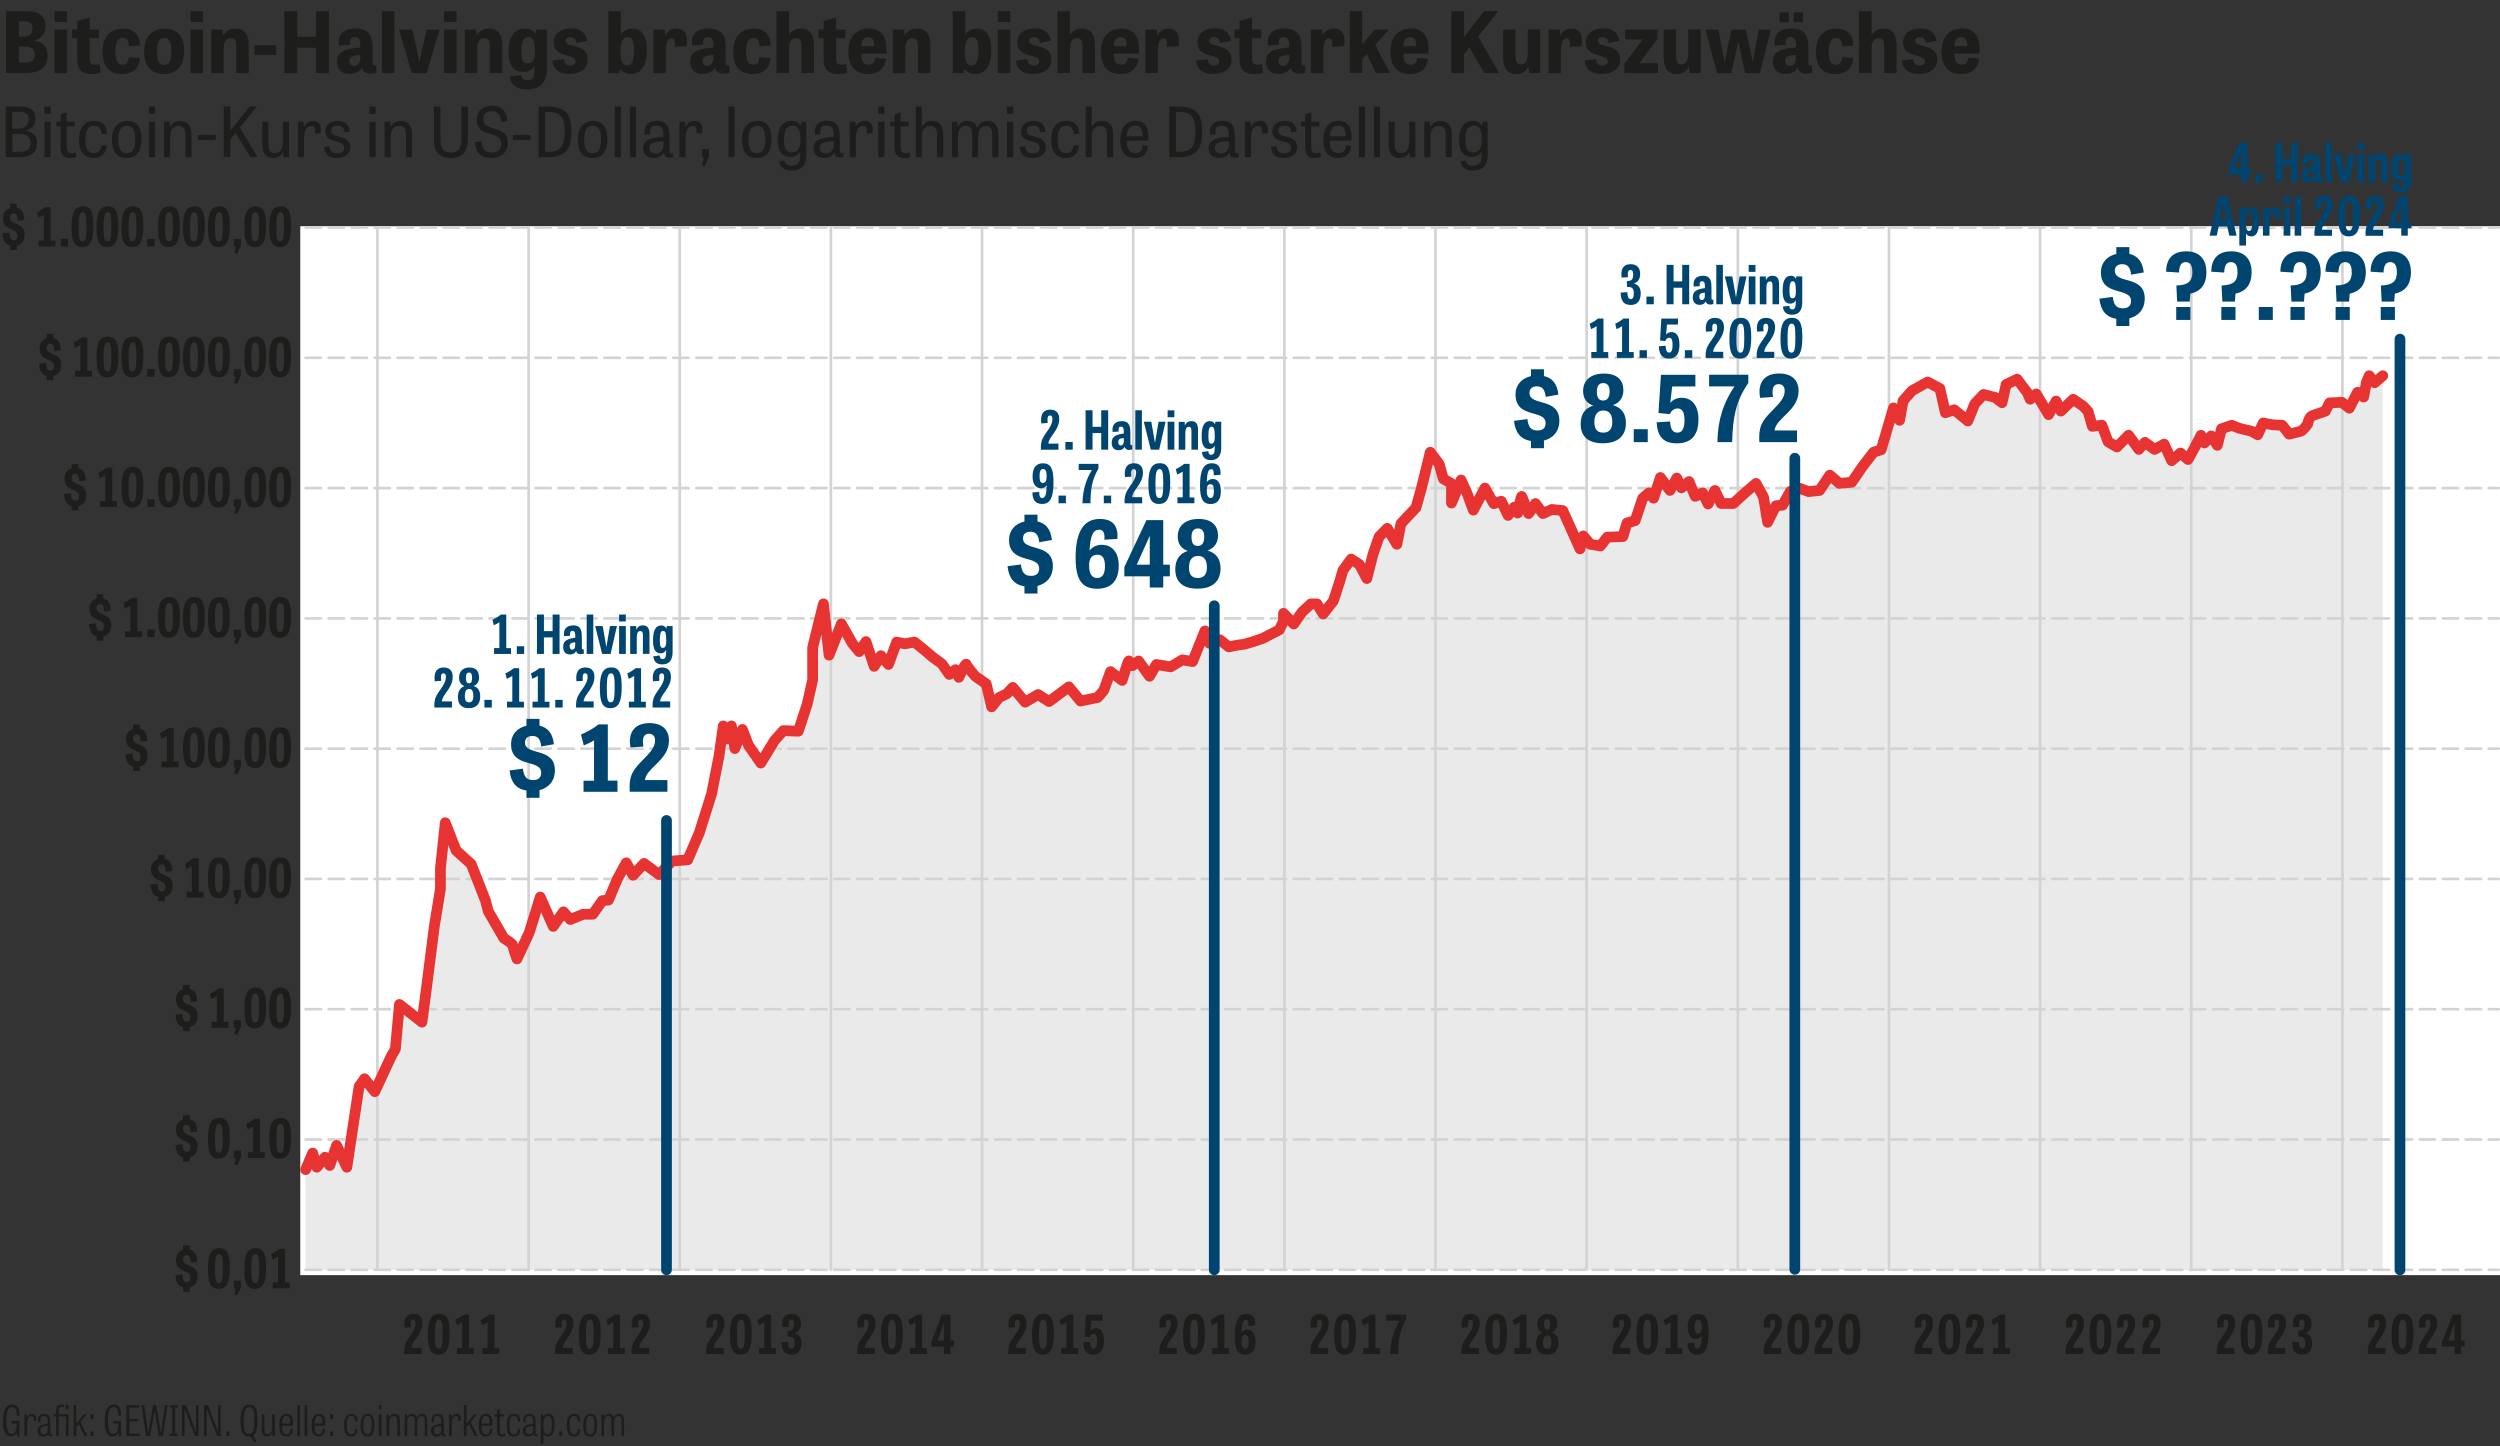 <?xml version="1.0" encoding="UTF-8"?>
<svg xmlns="http://www.w3.org/2000/svg" xmlns:xlink="http://www.w3.org/1999/xlink" id="a" data-name="Ebene 1" viewBox="0 0 326.37 188.79">
  <rect x="0" y="0" width="326.37" height="188.79" fill="#333333" stroke="none"/>
  <defs>
    <style>
      .c {
        fill: #00456f;
      }

      .c, .d, .e, .f, .g {
        stroke-width: 0px;
      }

      .h, .d, .i, .j, .k {
        fill: none;
      }

      .h, .i, .j, .k {
        stroke-linecap: round;
        stroke-linejoin: round;
      }

      .h, .k {
        stroke: #d4d3d4;
        stroke-width: .35px;
      }

      .i {
        stroke: #00456f;
      }

      .i, .j {
        stroke-width: 1.4px;
      }

      .j {
        stroke: #e73331;
      }

      .e {
        fill: #1d1d1b;
      }

      .f {
        fill: #eaeaeb;
      }

      .k {
        stroke-dasharray: 0 0 2 1;
      }

      .l {
        clip-path: url(#b);
      }

      .g {
        fill: #fff;
        fill-rule: evenodd;
      }
    </style>
    <clipPath id="b">
      <rect class="d" x="39.2" y="29.53" width="287.17" height="136.94"></rect>
    </clipPath>
  </defs>
  <g>
    <path class="e" d="M.78,9.54V1.46h2.62c1.84,0,2.55.72,2.55,2,0,1.1-.77,1.67-1.53,1.84v.03c1.22.11,1.8.79,1.8,1.9,0,1.65-1.08,2.3-2.94,2.3H.78ZM2.85,4.78c.79,0,1.39-.23,1.39-1.08,0-.63-.3-.9-1.03-.9h-.74v1.98h.39ZM3.15,8.18c.92,0,1.4-.25,1.4-1.07,0-.68-.4-1.02-1.19-1.02h-.89v2.09h.68Z"></path>
    <path class="e" d="M7.12,1.46h1.64v1.41h-1.64v-1.41ZM7.12,3.86h1.64v5.68h-1.64V3.86Z"></path>
    <path class="e" d="M9.42,3.86h.66v-1.13l1.63-.45v1.58h1.21v1.13h-1.21v2.48c0,.74.18.99.7.99.19,0,.38-.04.59-.11l.15,1.13c-.23.09-.68.19-1.18.19-1.17,0-1.9-.48-1.9-1.97v-2.71h-.66v-1.13Z"></path>
  </g>
  <g>
    <path class="e" d="M16.85,6.05c-.06-.83-.37-1.1-.84-1.1-.56,0-.94.44-.94,1.78,0,1.21.29,1.72.95,1.72.45,0,.72-.23.81-.99l1.45.1c-.15,1.63-1.23,2.11-2.34,2.11-1.86,0-2.55-1.23-2.55-2.93,0-1.9.99-3.01,2.67-3.01,1.53,0,2.19.95,2.23,2.21l-1.45.11Z"></path>
    <path class="e" d="M18.81,6.7c0-1.96,1.17-2.97,2.7-2.97,1.62,0,2.53.99,2.53,2.86,0,2.05-.99,3.08-2.67,3.08s-2.55-1.07-2.55-2.97ZM22.36,6.65c0-1.13-.24-1.71-.9-1.71s-.97.59-.97,1.74.22,1.79.94,1.79.94-.65.94-1.83Z"></path>
    <path class="e" d="M24.87,1.46h1.64v1.41h-1.64v-1.41ZM24.87,3.86h1.64v5.68h-1.64V3.86Z"></path>
    <path class="e" d="M32.47,9.54h-1.63v-3.5c0-.75-.21-1.06-.7-1.06-.77,0-.94.66-.94,1.5v3.06h-1.63V3.86h1.49l.05.79h.02c.2-.38.63-.92,1.6-.92,1.12,0,1.74.66,1.74,2.18v3.63Z"></path>
    <path class="e" d="M33.22,7.17v-1.27h2.85v1.27h-2.85Z"></path>
    <path class="e" d="M42.94,9.54h-1.69v-3.31h-2.45v3.31h-1.68V1.46h1.68v3.34h2.45V1.46h1.69v8.08Z"></path>
    <path class="e" d="M49.15,9.5c-.31.08-.58.11-.81.11-.59,0-.97-.24-1.11-.76-.27.48-.78.81-1.6.81-1.2,0-1.63-.78-1.63-1.61,0-1.49,1.29-1.68,3.03-1.86v-.25c0-.78-.2-1.1-.7-1.1s-.64.25-.64.64c0,.11.01.23.03.36l-1.46.12c-.03-.17-.04-.33-.04-.48,0-1.03.65-1.76,2.21-1.76,1.85,0,2.21,1.11,2.21,2.5v1.93c0,.26.06.4.26.4.05,0,.13-.01.21-.03l.04.99ZM47.03,7.16c-1.14.08-1.41.31-1.41.81,0,.37.24.63.61.63.5,0,.8-.45.8-.97v-.47Z"></path>
    <path class="e" d="M51.49,9.54h-1.63V1.46h1.63v8.08Z"></path>
    <path class="e" d="M53.77,9.54l-1.69-5.68h1.75l.91,4.15h.03l.92-4.15h1.68l-1.66,5.68h-1.95Z"></path>
    <path class="e" d="M57.97,1.46h1.64v1.41h-1.64v-1.41ZM57.97,3.86h1.64v5.68h-1.64V3.86Z"></path>
    <path class="e" d="M65.57,9.54h-1.63v-3.5c0-.75-.21-1.06-.7-1.06-.77,0-.94.66-.94,1.5v3.06h-1.63V3.86h1.49l.05.79h.02c.2-.38.63-.92,1.6-.92,1.12,0,1.74.66,1.74,2.18v3.63Z"></path>
    <path class="e" d="M71.4,3.86v5.14c0,1.77-.91,2.68-2.62,2.68-1.27,0-2.06-.56-2.26-1.65l1.5-.25c.07.36.18.7.8.7s.96-.35.96-1.33v-.52h-.01c-.19.36-.64.76-1.43.76-1.08,0-1.97-.64-1.97-2.66s.9-3,2.13-3c.7,0,1.1.25,1.33.68h.03l.13-.55h1.4ZM68.97,4.84c-.59,0-.91.51-.91,1.86s.32,1.58.84,1.58c.68,0,.94-.55.94-1.63,0-1.24-.25-1.82-.86-1.82Z"></path>
    <path class="e" d="M75.24,5.62c-.07-.48-.27-.77-.76-.77-.36,0-.65.14-.65.47,0,.41.48.53,1.06.68.84.22,1.85.48,1.85,1.77s-1.14,1.89-2.32,1.89c-1.38,0-2.15-.52-2.32-1.75l1.49-.2c.09.52.26.84.86.84.45,0,.69-.21.69-.54,0-.43-.47-.57-1.03-.73-.81-.22-1.83-.47-1.83-1.74s1.06-1.83,2.25-1.83c1.27,0,1.93.53,2.13,1.62l-1.42.27Z"></path>
    <path class="e" d="M79.42,9.54V1.46h1.63v3.07h.01c.21-.36.69-.8,1.52-.8.98,0,1.87.65,1.87,2.83s-.87,3.1-2.09,3.1c-.67,0-1.16-.26-1.39-.67h-.03l-.12.55h-1.4ZM81.85,8.55c.57,0,.92-.48.92-1.98s-.37-1.71-.84-1.71c-.66,0-.94.63-.94,1.82s.24,1.87.85,1.87Z"></path>
    <path class="e" d="M88.08,6.12c.08-.77-.02-1.11-.4-1.11-.58,0-.75.75-.75,1.76v2.77h-1.63V3.86h1.49l.05.79h.02c.19-.41.58-.92,1.45-.92,1.03,0,1.55.73,1.34,2.3l-1.58.09Z"></path>
    <path class="e" d="M95.25,9.5c-.31.08-.58.11-.81.11-.59,0-.97-.24-1.11-.76-.27.48-.78.81-1.6.81-1.2,0-1.63-.78-1.63-1.61,0-1.49,1.29-1.68,3.03-1.86v-.25c0-.78-.2-1.1-.7-1.1s-.64.25-.64.64c0,.11.01.23.03.36l-1.46.12c-.03-.17-.04-.33-.04-.48,0-1.03.65-1.76,2.21-1.76,1.85,0,2.21,1.11,2.21,2.5v1.93c0,.26.06.4.26.4.05,0,.13-.01.21-.03l.04.99ZM93.13,7.16c-1.14.08-1.41.31-1.41.81,0,.37.24.63.61.63.49,0,.8-.45.8-.97v-.47Z"></path>
    <path class="e" d="M99.18,6.05c-.06-.83-.37-1.1-.84-1.1-.56,0-.94.44-.94,1.78,0,1.21.29,1.72.95,1.72.45,0,.72-.23.81-.99l1.45.1c-.15,1.63-1.23,2.11-2.34,2.11-1.86,0-2.55-1.23-2.55-2.93,0-1.9.99-3.01,2.67-3.01,1.53,0,2.19.95,2.23,2.21l-1.45.11Z"></path>
    <path class="e" d="M106.27,9.54h-1.63v-3.5c0-.67-.17-1.06-.7-1.06-.76,0-.94.64-.94,1.49v3.07h-1.63V1.46h1.63v3.07h.02c.24-.38.68-.8,1.53-.8,1.11,0,1.72.68,1.72,2.21v3.6Z"></path>
    <path class="e" d="M106.87,3.86h.66v-1.13l1.63-.45v1.58h1.21v1.13h-1.21v2.48c0,.74.18.99.7.99.19,0,.38-.04.59-.11l.15,1.13c-.23.09-.68.19-1.18.19-1.17,0-1.9-.48-1.9-1.97v-2.71h-.66v-1.13Z"></path>
  </g>
  <g>
    <path class="e" d="M115.67,7.68c-.23,1.63-1.34,1.99-2.34,1.99-1.85,0-2.57-1.22-2.57-2.92,0-1.9.99-3.03,2.68-3.03,1.54,0,2.3.99,2.3,2.66,0,.2-.01.41-.03.62h-3.27c0,.89.24,1.45.97,1.45.47,0,.77-.25.87-.9l1.4.12ZM114.12,6.03c.04-.84-.27-1.18-.78-1.18-.6,0-.87.44-.9,1.18h1.68Z"></path>
    <path class="e" d="M121.46,9.54h-1.63v-3.5c0-.75-.21-1.06-.7-1.06-.77,0-.94.66-.94,1.5v3.06h-1.63V3.86h1.49l.05.79h.02c.2-.38.63-.92,1.6-.92,1.12,0,1.74.66,1.74,2.18v3.63Z"></path>
    <path class="e" d="M124.38,9.54V1.46h1.63v3.07h.01c.21-.36.69-.8,1.52-.8.98,0,1.87.65,1.87,2.83s-.87,3.1-2.09,3.1c-.67,0-1.16-.26-1.39-.67h-.03l-.12.55h-1.4ZM126.81,8.55c.57,0,.92-.48.92-1.98s-.37-1.71-.84-1.71c-.66,0-.94.63-.94,1.82s.24,1.87.85,1.87Z"></path>
    <path class="e" d="M130.26,1.46h1.64v1.41h-1.64v-1.41ZM130.26,3.86h1.64v5.68h-1.64V3.86Z"></path>
    <path class="e" d="M135.76,5.62c-.07-.48-.27-.77-.76-.77-.36,0-.65.14-.65.47,0,.41.48.53,1.06.68.84.22,1.85.48,1.85,1.77s-1.14,1.89-2.32,1.89c-1.38,0-2.15-.52-2.32-1.75l1.49-.2c.09.52.26.84.86.84.45,0,.69-.21.69-.54,0-.43-.47-.57-1.03-.73-.81-.22-1.83-.47-1.83-1.74s1.06-1.83,2.25-1.83c1.27,0,1.93.53,2.13,1.62l-1.42.27Z"></path>
    <path class="e" d="M142.95,9.54h-1.63v-3.5c0-.67-.17-1.06-.7-1.06-.76,0-.94.64-.94,1.49v3.07h-1.63V1.46h1.63v3.07h.02c.24-.38.68-.8,1.53-.8,1.11,0,1.72.68,1.72,2.21v3.6Z"></path>
    <path class="e" d="M148.63,7.68c-.23,1.63-1.34,1.99-2.34,1.99-1.85,0-2.57-1.22-2.57-2.92,0-1.9.99-3.03,2.68-3.03,1.54,0,2.3.99,2.3,2.66,0,.2-.01.41-.03.62h-3.27c0,.89.24,1.45.97,1.45.47,0,.77-.25.87-.9l1.4.12ZM147.08,6.03c.04-.84-.27-1.18-.78-1.18-.6,0-.87.44-.9,1.18h1.68Z"></path>
    <path class="e" d="M152.31,6.12c.08-.77-.02-1.11-.4-1.11-.58,0-.75.75-.75,1.76v2.77h-1.63V3.86h1.49l.05.79h.02c.19-.41.58-.92,1.45-.92,1.03,0,1.55.73,1.34,2.3l-1.58.09Z"></path>
    <path class="e" d="M159.28,5.62c-.07-.48-.27-.77-.76-.77-.36,0-.65.14-.65.47,0,.41.48.53,1.06.68.84.22,1.85.48,1.85,1.77s-1.14,1.89-2.32,1.89c-1.38,0-2.15-.52-2.32-1.75l1.49-.2c.09.52.26.84.86.84.45,0,.69-.21.69-.54,0-.43-.47-.57-1.03-.73-.81-.22-1.83-.47-1.83-1.74s1.06-1.83,2.25-1.83c1.27,0,1.93.53,2.13,1.62l-1.42.27Z"></path>
    <path class="e" d="M161.16,3.86h.66v-1.13l1.63-.45v1.58h1.21v1.13h-1.21v2.48c0,.74.18.99.7.99.19,0,.38-.04.59-.11l.15,1.13c-.23.09-.68.19-1.18.19-1.17,0-1.9-.48-1.9-1.97v-2.71h-.66v-1.13Z"></path>
    <path class="e" d="M170.42,9.5c-.31.08-.58.11-.81.11-.59,0-.97-.24-1.11-.76-.27.48-.78.81-1.6.81-1.2,0-1.63-.78-1.63-1.61,0-1.49,1.29-1.68,3.03-1.86v-.25c0-.78-.2-1.1-.7-1.1s-.64.25-.64.64c0,.11.01.23.03.36l-1.46.12c-.03-.17-.04-.33-.04-.48,0-1.03.65-1.76,2.21-1.76,1.85,0,2.21,1.11,2.21,2.5v1.93c0,.26.06.4.26.4.05,0,.13-.01.21-.03l.04.99ZM168.3,7.16c-1.14.08-1.41.31-1.41.81,0,.37.24.63.61.63.49,0,.8-.45.8-.97v-.47Z"></path>
    <path class="e" d="M173.91,6.12c.08-.77-.02-1.11-.4-1.11-.58,0-.75.75-.75,1.76v2.77h-1.63V3.86h1.49l.05.79h.02c.19-.41.58-.92,1.45-.92,1.03,0,1.55.73,1.34,2.3l-1.58.09Z"></path>
    <path class="e" d="M177.83,5.83l1.61-1.97h1.87l-1.78,2.01,1.94,3.66h-1.86l-1.18-2.48-.59.67v1.8h-1.63V1.46h1.63v4.37Z"></path>
  </g>
  <g>
    <path class="e" d="M186.43,7.68c-.23,1.63-1.34,1.99-2.34,1.99-1.85,0-2.57-1.22-2.57-2.92,0-1.9.99-3.03,2.68-3.03,1.54,0,2.3.99,2.3,2.66,0,.2-.01.41-.03.62h-3.27c0,.89.24,1.45.97,1.45.47,0,.77-.25.87-.9l1.4.12ZM184.87,6.03c.04-.84-.27-1.18-.78-1.18-.61,0-.87.44-.9,1.18h1.68Z"></path>
    <path class="e" d="M191.14,4.83l2.58-3.37h1.87l-2.62,3.3,2.73,4.77h-1.93l-1.95-3.33-.69.87v2.46h-1.68V1.46h1.68v3.37Z"></path>
    <path class="e" d="M196.23,3.86h1.63v3.45c0,.74.18,1.1.69,1.1.75,0,.9-.72.9-1.6v-2.96h1.63v5.68h-1.45l-.08-.81h-.02c-.21.41-.62.95-1.58.95-1.12,0-1.72-.68-1.72-2.26v-3.55Z"></path>
    <path class="e" d="M204.92,6.12c.08-.77-.02-1.11-.4-1.11-.58,0-.75.75-.75,1.76v2.77h-1.63V3.86h1.49l.05.79h.02c.19-.41.58-.92,1.45-.92,1.03,0,1.55.73,1.34,2.3l-1.58.09Z"></path>
    <path class="e" d="M210,5.62c-.07-.48-.27-.77-.76-.77-.36,0-.65.14-.65.47,0,.41.48.53,1.06.68.84.22,1.85.48,1.85,1.77s-1.14,1.89-2.32,1.89c-1.38,0-2.15-.52-2.32-1.75l1.48-.2c.09.52.26.84.86.84.45,0,.69-.21.69-.54,0-.43-.47-.57-1.03-.73-.81-.22-1.83-.47-1.83-1.74s1.06-1.83,2.25-1.83c1.27,0,1.93.53,2.13,1.62l-1.42.27Z"></path>
    <path class="e" d="M212.14,3.86h4.24v1.18l-2.35,3.2h2.41v1.3h-4.38v-1.2l2.39-3.19h-2.3v-1.29Z"></path>
    <path class="e" d="M217.18,3.86h1.63v3.45c0,.74.18,1.1.69,1.1.75,0,.9-.72.9-1.6v-2.96h1.63v5.68h-1.45l-.08-.81h-.02c-.21.41-.62.95-1.58.95-1.12,0-1.72-.68-1.72-2.26v-3.55Z"></path>
    <path class="e" d="M224.16,9.54l-1.51-5.68h1.68l.8,4.18h.03l.88-4.18h1.88l.88,4.18h.03l.77-4.18h1.58l-1.42,5.68h-1.94l-.88-4.1h-.02l-.89,4.1h-1.89Z"></path>
  </g>
  <g>
    <path class="e" d="M236.58,9.5c-.31.08-.58.11-.81.11-.59,0-.97-.24-1.11-.76-.27.48-.78.81-1.59.81-1.2,0-1.63-.78-1.63-1.61,0-1.49,1.29-1.68,3.03-1.86v-.25c0-.78-.2-1.1-.7-1.1s-.64.25-.64.64c0,.11.01.23.03.36l-1.46.12c-.03-.17-.04-.33-.04-.48,0-1.03.65-1.76,2.21-1.76,1.85,0,2.21,1.11,2.21,2.5v1.93c0,.26.06.4.26.4.05,0,.13-.01.21-.03l.04.99ZM232.3,1.62h1.22v1.28h-1.22v-1.28ZM234.46,7.16c-1.14.08-1.41.31-1.41.81,0,.37.24.63.6.63.5,0,.8-.45.8-.97v-.47ZM234.16,1.62h1.22v1.28h-1.22v-1.28Z"></path>
    <path class="e" d="M240.51,6.05c-.06-.83-.37-1.1-.84-1.1-.56,0-.93.44-.93,1.78,0,1.21.29,1.72.95,1.72.45,0,.71-.23.81-.99l1.45.1c-.15,1.63-1.23,2.11-2.34,2.11-1.86,0-2.55-1.23-2.55-2.93,0-1.9.99-3.01,2.67-3.01,1.53,0,2.19.95,2.23,2.21l-1.45.11Z"></path>
    <path class="e" d="M247.6,9.54h-1.63v-3.5c0-.67-.17-1.06-.7-1.06-.76,0-.94.64-.94,1.49v3.07h-1.63V1.46h1.63v3.07h.02c.24-.38.68-.8,1.53-.8,1.11,0,1.72.68,1.72,2.21v3.6Z"></path>
    <path class="e" d="M251.41,5.62c-.07-.48-.27-.77-.76-.77-.36,0-.65.14-.65.47,0,.41.48.53,1.06.68.84.22,1.85.48,1.85,1.77s-1.14,1.89-2.32,1.89c-1.38,0-2.15-.52-2.32-1.75l1.48-.2c.09.52.26.84.86.84.45,0,.69-.21.69-.54,0-.43-.47-.57-1.03-.73-.81-.22-1.83-.47-1.83-1.74s1.06-1.83,2.25-1.83c1.27,0,1.93.53,2.13,1.62l-1.42.27Z"></path>
    <path class="e" d="M258.37,7.68c-.23,1.63-1.34,1.99-2.34,1.99-1.85,0-2.57-1.22-2.57-2.92,0-1.9.99-3.03,2.68-3.03,1.54,0,2.3.99,2.3,2.66,0,.2-.01.41-.03.62h-3.27c0,.89.24,1.45.97,1.45.47,0,.77-.25.87-.9l1.4.12ZM256.82,6.03c.04-.84-.27-1.18-.78-1.18-.61,0-.87.44-.9,1.18h1.68Z"></path>
  </g>
  <g>
    <path class="e" d="M.74,20.52v-6.61h1.92c1.5,0,1.96.65,1.96,1.58s-.6,1.42-1.31,1.57v.02c1.08.1,1.53.69,1.53,1.58,0,1.34-.9,1.85-2.34,1.85H.74ZM2.2,16.8c.71,0,1.54-.24,1.54-1.24,0-.7-.39-.96-1.25-.96h-.89v2.21h.6ZM2.39,19.83c.94,0,1.58-.2,1.58-1.18,0-.84-.53-1.17-1.4-1.17h-.96v2.35h.79Z"></path>
    <path class="e" d="M5.8,13.91h.81v.96h-.81v-.96ZM5.8,15.89h.81v4.63h-.81v-4.63Z"></path>
    <path class="e" d="M7.36,15.89h.55v-.96l.8-.27v1.23h1.05v.62h-1.05v2.56c0,.64.14.93.63.93.21,0,.39-.04.56-.09l.07.59c-.15.06-.46.13-.79.13-.96,0-1.27-.54-1.27-1.47v-2.65h-.55v-.62Z"></path>
  </g>
  <g>
    <path class="e" d="M13.25,17.52c-.04-.74-.39-1.11-.97-1.11-.76,0-1.13.6-1.13,1.82,0,1.13.31,1.76,1.12,1.76.61,0,.88-.33.97-1.04l.7.05c-.12,1.23-.86,1.62-1.72,1.62-1.42,0-1.91-1.04-1.91-2.35,0-1.58.72-2.49,2.02-2.49,1.18,0,1.61.77,1.65,1.68l-.72.05Z"></path>
    <path class="e" d="M14.61,18.21c0-1.59.83-2.42,2.01-2.42s1.86.81,1.86,2.33c0,1.67-.68,2.51-1.96,2.51s-1.91-.85-1.91-2.42ZM17.65,18.17c0-1.03-.25-1.75-1.08-1.75s-1.13.75-1.13,1.77.24,1.81,1.11,1.81,1.1-.77,1.1-1.84Z"></path>
    <path class="e" d="M19.44,13.91h.81v.96h-.81v-.96ZM19.44,15.89h.81v4.63h-.81v-4.63Z"></path>
    <path class="e" d="M25.01,20.52h-.8v-2.84c0-.86-.26-1.24-.88-1.24-.89,0-1.11.73-1.11,1.44v2.64h-.8v-4.63h.74l.04.68h0c.16-.32.53-.78,1.32-.78.97,0,1.49.58,1.49,1.81v2.93Z"></path>
    <path class="e" d="M25.85,18.28v-.66h2.32v.66h-2.32Z"></path>
    <path class="e" d="M30.07,17.06l2.52-3.15h.94l-2.22,2.75,2.33,3.85h-.96l-1.94-3.15-.67.83v2.32h-.85v-6.61h.85v3.15Z"></path>
    <path class="e" d="M34.23,15.89h.8v2.84c0,.87.25,1.25.83,1.25.86,0,1.07-.78,1.07-1.55v-2.54h.8v4.63h-.72l-.05-.68h0c-.17.31-.5.79-1.29.79-.95,0-1.43-.58-1.43-1.85v-2.89Z"></path>
    <path class="e" d="M41.11,17.43c.08-.77-.08-.99-.48-.99-.68,0-.94.73-.94,1.58v2.5h-.8v-4.63h.74l.04.68h.02c.17-.4.54-.78,1.18-.78.73,0,1.15.49,1,1.6l-.76.04Z"></path>
    <path class="e" d="M44.96,17.3c-.05-.58-.28-.9-.88-.9-.52,0-.84.21-.84.65,0,.51.47.64,1,.77.68.17,1.48.36,1.48,1.4,0,.9-.75,1.41-1.75,1.41s-1.57-.44-1.67-1.44l.73-.11c.07.6.27.94.96.94.65,0,.94-.3.94-.72,0-.53-.45-.67-.96-.81-.69-.18-1.49-.32-1.49-1.34,0-.9.71-1.36,1.62-1.36.99,0,1.49.5,1.57,1.4l-.7.11Z"></path>
    <path class="e" d="M48.23,13.91h.81v.96h-.81v-.96ZM48.23,15.89h.81v4.63h-.81v-4.63Z"></path>
    <path class="e" d="M53.8,20.52h-.8v-2.84c0-.86-.26-1.24-.88-1.24-.89,0-1.11.73-1.11,1.44v2.64h-.8v-4.63h.74l.04.68h0c.16-.32.53-.78,1.32-.78.97,0,1.49.58,1.49,1.81v2.93Z"></path>
    <path class="e" d="M60.23,13.91h.85v4.35c0,1.52-.74,2.37-2.25,2.37-1.61,0-2.18-.91-2.18-2.37v-4.35h.85v4.2c0,1.26.39,1.81,1.38,1.81s1.35-.53,1.35-1.79v-4.21Z"></path>
    <path class="e" d="M65.42,15.93c-.07-.93-.41-1.42-1.21-1.42-.72,0-1.12.39-1.12,1.04,0,.71.5.95,1.12,1.14.92.29,2.09.49,2.09,1.97,0,1.24-.87,1.97-2.11,1.97-1.36,0-2.08-.61-2.18-2.06l.85-.12c.08.95.36,1.46,1.36,1.46.81,0,1.21-.44,1.21-1.14,0-.8-.58-1.04-1.23-1.23-.9-.27-1.97-.49-1.97-1.9,0-1.18.86-1.85,2.03-1.85,1.24,0,1.91.74,1.98,2.02l-.81.13Z"></path>
    <path class="e" d="M66.95,18.28v-.66h2.32v.66h-2.32Z"></path>
    <path class="e" d="M70.31,20.52v-6.61h1.1c2.44,0,3.19,1.01,3.19,3.25,0,2.37-.77,3.36-3.19,3.36h-1.1ZM71.55,19.82c1.59,0,2.16-.68,2.16-2.64,0-1.77-.49-2.57-2.12-2.57h-.42v5.21h.39Z"></path>
    <path class="e" d="M75.43,18.21c0-1.59.83-2.42,2.01-2.42s1.86.81,1.86,2.33c0,1.67-.68,2.51-1.96,2.51s-1.91-.85-1.91-2.42ZM78.47,18.17c0-1.03-.25-1.75-1.08-1.75s-1.13.75-1.13,1.77.24,1.81,1.11,1.81,1.1-.77,1.1-1.84Z"></path>
    <path class="e" d="M81.06,20.52h-.8v-6.61h.8v6.61Z"></path>
    <path class="e" d="M83.02,20.52h-.8v-6.61h.8v6.61Z"></path>
    <path class="e" d="M87.87,20.51c-.18.04-.33.06-.46.06-.49,0-.66-.26-.72-.64-.23.41-.69.69-1.34.69-.98,0-1.38-.62-1.38-1.26,0-1.2,1.1-1.39,2.64-1.49v-.31c0-.92-.39-1.17-.91-1.17-.69,0-.84.32-.84.74,0,.13,0,.27.03.4l-.71.06c-.04-.15-.04-.31-.04-.45,0-.8.5-1.37,1.63-1.37,1.44,0,1.63,1.01,1.63,2.19v1.7c0,.24.06.35.25.35.05,0,.13,0,.21-.03l.02.51ZM86.61,18.43c-1.51.05-1.81.34-1.81.87,0,.42.25.74.79.74s1.02-.43,1.02-1.04v-.57Z"></path>
    <path class="e" d="M90.92,17.43c.08-.77-.08-.99-.48-.99-.68,0-.94.73-.94,1.58v2.5h-.8v-4.63h.74l.04.68h.02c.17-.4.54-.78,1.18-.78.73,0,1.15.49,1,1.6l-.76.04Z"></path>
  </g>
  <g>
    <path class="e" d="M91.63,19.46h.92v.92l-.51,1.31-.4-.11.26-1.05h-.27v-1.06Z"></path>
    <path class="e" d="M95.91,20.52h-.8v-6.61h.8v6.61Z"></path>
    <path class="e" d="M96.87,18.21c0-1.59.83-2.42,2.01-2.42s1.86.81,1.86,2.33c0,1.67-.68,2.51-1.96,2.51s-1.91-.85-1.91-2.42ZM99.91,18.17c0-1.03-.25-1.75-1.08-1.75s-1.13.75-1.13,1.77.24,1.81,1.11,1.81,1.1-.77,1.1-1.84Z"></path>
    <path class="e" d="M105.26,15.89v4.39c0,1.27-.63,1.99-1.93,1.99-.77,0-1.48-.31-1.64-1.19l.71-.15c.11.43.31.71.95.71.74,0,1.12-.36,1.12-1.32v-.53h0c-.19.36-.59.7-1.28.7-.9,0-1.67-.54-1.67-2.21s.72-2.5,1.8-2.5c.62,0,.97.26,1.18.61h.02l.15-.5h.59ZM103.46,16.39c-.64,0-1.12.45-1.12,1.88,0,1.26.41,1.63,1.03,1.63.71,0,1.13-.51,1.13-1.71,0-1.35-.41-1.8-1.04-1.8Z"></path>
    <path class="e" d="M110.1,20.51c-.18.04-.33.06-.46.06-.49,0-.66-.26-.72-.64-.23.41-.69.69-1.34.69-.98,0-1.38-.62-1.38-1.26,0-1.2,1.1-1.39,2.64-1.49v-.31c0-.92-.39-1.17-.91-1.17-.69,0-.84.32-.84.74,0,.13,0,.27.03.4l-.71.06c-.04-.15-.04-.31-.04-.45,0-.8.5-1.37,1.63-1.37,1.44,0,1.63,1.01,1.63,2.19v1.7c0,.24.06.35.25.35.05,0,.13,0,.21-.03l.02.51ZM108.84,18.43c-1.51.05-1.81.34-1.81.87,0,.42.25.74.79.74s1.02-.43,1.02-1.04v-.57Z"></path>
    <path class="e" d="M113.15,17.43c.08-.77-.08-.99-.48-.99-.68,0-.94.73-.94,1.58v2.5h-.8v-4.63h.74l.04.68h.02c.17-.4.54-.78,1.18-.78.73,0,1.15.49,1,1.6l-.76.04Z"></path>
    <path class="e" d="M114.65,13.91h.81v.96h-.81v-.96ZM114.65,15.89h.81v4.63h-.81v-4.63Z"></path>
    <path class="e" d="M116.22,15.89h.55v-.96l.8-.27v1.23h1.05v.62h-1.05v2.56c0,.64.14.93.63.93.21,0,.39-.04.56-.09l.07.59c-.15.06-.46.13-.79.13-.96,0-1.27-.54-1.27-1.47v-2.65h-.55v-.62Z"></path>
    <path class="e" d="M123.14,20.52h-.8v-2.84c0-.62-.12-1.24-.87-1.24-.89,0-1.12.7-1.12,1.45v2.63h-.8v-6.61h.8v2.63c.22-.36.56-.76,1.32-.76.95,0,1.47.58,1.47,1.82v2.92Z"></path>
    <path class="e" d="M127.57,16.7c.28-.57.67-.91,1.37-.91.88,0,1.4.54,1.4,1.84v2.9h-.8v-2.84c0-.98-.31-1.24-.82-1.24-.59,0-1.02.43-1.02,1.4v2.67h-.79v-2.84c0-.96-.3-1.24-.81-1.24-.66,0-1.04.48-1.04,1.41v2.67h-.79v-4.63h.73l.04.68h0c.18-.38.53-.79,1.23-.79.8,0,1.13.41,1.29.91Z"></path>
    <path class="e" d="M131.46,13.91h.81v.96h-.81v-.96ZM131.46,15.89h.81v4.63h-.81v-4.63Z"></path>
    <path class="e" d="M135.77,17.3c-.05-.58-.28-.9-.88-.9-.52,0-.84.21-.84.65,0,.51.47.64,1,.77.68.17,1.48.36,1.48,1.4,0,.9-.75,1.41-1.75,1.41s-1.57-.44-1.67-1.44l.73-.11c.07.6.27.94.96.94.65,0,.94-.3.94-.72,0-.53-.45-.67-.96-.81-.69-.18-1.49-.32-1.49-1.34,0-.9.71-1.36,1.62-1.36.99,0,1.49.5,1.57,1.4l-.7.11Z"></path>
    <path class="e" d="M140.17,17.52c-.04-.74-.39-1.11-.97-1.11-.76,0-1.13.6-1.13,1.82,0,1.13.31,1.76,1.12,1.76.61,0,.88-.33.97-1.04l.7.05c-.12,1.23-.86,1.62-1.72,1.62-1.42,0-1.91-1.04-1.91-2.35,0-1.58.72-2.49,2.02-2.49,1.18,0,1.61.77,1.65,1.68l-.72.05Z"></path>
    <path class="e" d="M145.32,20.52h-.8v-2.84c0-.62-.12-1.24-.87-1.24-.89,0-1.12.7-1.12,1.45v2.63h-.8v-6.61h.8v2.63c.22-.36.56-.76,1.32-.76.95,0,1.47.58,1.47,1.82v2.92Z"></path>
    <path class="e" d="M149.88,19.04c-.14,1.3-.99,1.59-1.7,1.59-1.46,0-1.93-1.02-1.93-2.38,0-1.5.68-2.47,2.01-2.47,1.1,0,1.66.75,1.66,2.05,0,.17,0,.34-.03.53h-2.8c0,.92.24,1.63,1.11,1.63.57,0,.92-.3,1.01-1.03l.68.06ZM149.14,17.8c.03-.84-.23-1.41-.96-1.41-.77,0-1.07.68-1.09,1.41h2.05Z"></path>
    <path class="e" d="M152.66,20.52v-6.61h1.1c2.44,0,3.19,1.01,3.19,3.25,0,2.37-.77,3.36-3.19,3.36h-1.1ZM153.9,19.82c1.59,0,2.16-.68,2.16-2.64,0-1.77-.49-2.57-2.12-2.57h-.42v5.21h.39Z"></path>
    <path class="e" d="M161.68,20.51c-.18.04-.33.06-.46.06-.49,0-.66-.26-.72-.64-.23.41-.69.69-1.34.69-.98,0-1.38-.62-1.38-1.26,0-1.2,1.1-1.39,2.64-1.49v-.31c0-.92-.39-1.17-.91-1.17-.69,0-.84.32-.84.74,0,.13,0,.27.03.4l-.71.06c-.04-.15-.04-.31-.04-.45,0-.8.5-1.37,1.63-1.37,1.44,0,1.63,1.01,1.63,2.19v1.7c0,.24.06.35.25.35.05,0,.13,0,.21-.03l.02.51ZM160.42,18.43c-1.51.05-1.81.34-1.81.87,0,.42.25.74.79.74s1.02-.43,1.02-1.04v-.57Z"></path>
    <path class="e" d="M164.73,17.43c.08-.77-.08-.99-.48-.99-.68,0-.94.73-.94,1.58v2.5h-.8v-4.63h.74l.04.68h.02c.17-.4.54-.78,1.18-.78.73,0,1.15.49,1,1.6l-.76.04Z"></path>
    <path class="e" d="M168.58,17.3c-.05-.58-.28-.9-.88-.9-.52,0-.84.21-.84.65,0,.51.47.64,1,.77.68.17,1.48.36,1.48,1.4,0,.9-.75,1.41-1.75,1.41s-1.57-.44-1.67-1.44l.73-.11c.07.6.27.94.96.94.65,0,.94-.3.94-.72,0-.53-.45-.67-.96-.81-.69-.18-1.49-.32-1.49-1.34,0-.9.71-1.36,1.62-1.36.99,0,1.49.5,1.57,1.4l-.7.11Z"></path>
    <path class="e" d="M169.83,15.89h.55v-.96l.8-.27v1.23h1.05v.62h-1.05v2.56c0,.64.14.93.63.93.21,0,.39-.04.56-.09l.07.59c-.15.06-.46.13-.79.13-.96,0-1.27-.54-1.27-1.47v-2.65h-.55v-.62Z"></path>
  </g>
  <g>
    <path class="e" d="M176.4,19.04c-.13,1.3-.99,1.59-1.7,1.59-1.46,0-1.93-1.02-1.93-2.38,0-1.5.68-2.47,2.01-2.47,1.1,0,1.66.75,1.66,2.05,0,.17,0,.34-.03.53h-2.8c0,.92.24,1.63,1.11,1.63.57,0,.92-.3,1.01-1.03l.67.06ZM175.67,17.8c.03-.84-.23-1.41-.96-1.41-.77,0-1.07.68-1.09,1.41h2.05Z"></path>
    <path class="e" d="M178.2,20.52h-.8v-6.61h.8v6.61Z"></path>
    <path class="e" d="M180.16,20.52h-.8v-6.61h.8v6.61Z"></path>
    <path class="e" d="M181.27,15.89h.8v2.84c0,.87.25,1.25.83,1.25.86,0,1.07-.78,1.07-1.55v-2.54h.8v4.63h-.72l-.05-.68h0c-.17.31-.5.79-1.29.79-.95,0-1.43-.58-1.43-1.85v-2.89Z"></path>
    <path class="e" d="M189.53,20.52h-.8v-2.84c0-.86-.26-1.24-.88-1.24-.89,0-1.11.73-1.11,1.44v2.64h-.8v-4.63h.74l.04.68h0c.16-.32.53-.78,1.32-.78.97,0,1.49.58,1.49,1.81v2.93Z"></path>
    <path class="e" d="M194.21,15.89v4.39c0,1.27-.63,1.99-1.93,1.99-.77,0-1.48-.31-1.64-1.19l.71-.15c.11.43.32.71.95.71.74,0,1.12-.36,1.12-1.32v-.53h0c-.19.36-.59.7-1.28.7-.9,0-1.67-.54-1.67-2.21s.72-2.5,1.8-2.5c.62,0,.97.26,1.18.61h.02l.15-.5h.59ZM192.41,16.39c-.64,0-1.12.45-1.12,1.88,0,1.26.4,1.63,1.03,1.63.71,0,1.13-.51,1.13-1.71,0-1.35-.41-1.8-1.04-1.8Z"></path>
  </g>
  <path class="g" d="M39.2,29.53h287.17v136.94H39.2V29.53ZM194.77,20.53"></path>
  <path class="f" d="M39.9,152.69l.92-2.16.54,1.85,1.07-1.31.62,1.08.89-2.62,1.34,2.85.71-4.7.89-5.85.71-1,1.34,1.69,2.14-4.62.54-.92.54-5.85,2.94,2.31.45-3.39,1.16-9.11.8-4.9v-2.7l.63-5.93,1.42,3.62,1.96,1.77,1.87,4.77.36,1.39,2.05,3.54s1.16.69,1.16.92.54,1.77.54,1.77l1.61-3.46,1.43-4.62,1.69,3.83,1.34-1.9.89,1,1.69-.69h1.25l1.25-1.77.8-.08,1.16-2.76,1.16-2.1.89,1.62,1.43-1.54,1.96,1.46,1.69-1.77,2.05-.16,1.52-3.54,1.6-5.08.98-5.01.54-3.85.54,1.7.53-1.7.45,2.95.98-2.49.8,2.08,1.6,2.31,1.78-2.93,1.16-1.31,1.96.08,1.16-3.54.71-3.16v-4.23l1.41-5.7.73,6.7,1.61-4.08,1.43,2.54.89,1.08.89-1.31,1.07,3.23.89-1.39.98,1.15,1.07-2.93,1.07.23,1.25-.23,1.25,1,1.07.92,1.25.92.98,1.39.8-.62.45,1s.89-2,.98-1.69c.09.31,1.16,1.54,1.16,1.54l1.43,1,.71,3,.98-1.23.98-.46.8-.85,1.61,1.93,1.69-1,1.43.92,2.59-1.92,1.52,1.85,2.23-.46.8-.92.89-2.46,1.52,1.15s.8-2.77.89-2.54c.09.23.45.62.45.62l.8-.62,1.43,2,.89-1.54,1.87.31,1.52-.92,1.34.23,1.61-4,.62,1.62,1.34-.46,1.16.92s1.43-.31,1.78-.31,2.59-.77,2.59-.77l2.23-1.15.54-1.15v-1l1.34,1.39,1.07-1.54,1.16-1.08h.8l.8,1.31,1.34-1.7.8-2.46.45-1.54,1.07-1.46,1.07.69.98,1.85.8-3.16.8-2.31,1.07-1.08,1.25,2.08.53-2.7,1.96-2.08.72-2.57,1.15-4.67,1.16,1.54.54,1.93,1.07.62v2.54l1.25-3,.8,1.77.8,2.16,1.51-2.88,1.16,2.03.98-.31.89,1.85.8-1.08.45.77s.45-2.39.54-2.16c.09.23.89,2.23.89,2.23l.89-1.31.98,1.31,1.16-.54,1.43.15,2.25,5,.43-1.69.89,1.08,1.34.23.89-1.15,2.05-.08.53-1.77,1.07-.31.98-2.93.8-.69.62.69.89-2.7,1.25,1.69.89-1.62.62,1.28.98-.82.8,1.93.98-.46.71,1.46.89-1.77.8,1.7h1.61l1.34-1.23,1.61-1.39.98,1.77.54,3.31,1.07-2.16.89-.08.98-1.77,1.07-.49,1.34.49,1.43-.15,1.34-2,1.25,1.08,1.61-.15,1.43-2.08,1.43-1.85.98-.31,1.61-5.47.8,1.62.45-2.54,1.16-1.31,2.05-1.15,1.6.85.71,3.16,1.16-.38,1.78,1.46.89-2.23,1.16-1.23,1.52.39.89.69.54-2.39,1.43-.69,1.34,1.77.36.85.8-.69,1.61,2.7.98-1.77.62,1.31,1.61-1.54,1.34.92.62.69.54,1.92,1.25-.15.8,2.16,1.16.69,1.52-1.54,1.34,1.85.8-.92,1.25.92,1.25-.69.98,2.16,1.16-1,.98.85.98-1.77.71-1.39.45,1,.89-.92.8,1.23.54-2.16,1.34-.46.98.39,1.61.39.8.46.71-1.54,1.16.23,1.34.08.89,1.15s1.25-.31,1.52-.38c.27-.08.89-.92.89-.92,0,0,.18-.92.54-1.08.36-.15,1.78-.62,1.78-.62l.54-1.08,1.61-.08.98.77,1.07-2.08.8.62.36-1.93.36-.85.71.92,1.07-.92v116.73H39.9"></path>
  <g class="l">
    <path class="k" d="M39.9,29.7h286.3M39.9,46.71h286.3M39.9,63.72h286.3M39.9,80.73h286.3M39.9,97.74h286.3M39.9,114.74h286.3M39.9,131.75h286.3M39.9,148.76h286.3M39.9,165.77h286.3"></path>
    <path class="h" d="M49.27,165.77V29.7M69.01,165.77V29.7M88.74,165.77V29.7M108.47,165.77V29.7M128.2,165.77V29.7M147.94,165.77V29.7M167.67,165.77V29.7M187.4,165.77V29.7M207.13,165.77V29.7M226.87,165.77V29.7M246.6,165.77V29.7M266.33,165.77V29.7M286.07,165.77V29.7M305.8,165.77V29.7"></path>
    <path class="j" d="M39.9,152.69l.92-2.16.54,1.85,1.07-1.31.62,1.08.89-2.62,1.34,2.85.71-4.7.89-5.85.71-1,1.34,1.69,2.14-4.62.54-.92.54-5.85,2.94,2.31.45-3.39,1.16-9.11.8-4.9v-2.7l.63-5.93,1.42,3.62,1.96,1.77,1.87,4.77.36,1.39,2.05,3.54s1.16.69,1.16.92.54,1.77.54,1.77l1.61-3.46,1.43-4.62,1.69,3.83,1.34-1.9.89,1,1.69-.69h1.25l1.25-1.77.8-.08,1.16-2.76,1.16-2.1.89,1.62,1.43-1.54,1.96,1.46,1.69-1.77,2.05-.16,1.52-3.54,1.6-5.08.98-5.01.54-3.85.54,1.7.53-1.7.45,2.95.98-2.49.8,2.08,1.6,2.31,1.78-2.93,1.16-1.31,1.96.08,1.16-3.54.71-3.16v-4.23l1.41-5.7.73,6.7,1.61-4.08,1.43,2.54.89,1.08.89-1.31,1.07,3.23.89-1.39.98,1.15,1.07-2.93,1.07.23,1.25-.23,1.25,1,1.07.92,1.25.92.98,1.39.8-.62.45,1s.89-2,.98-1.69c.09.31,1.16,1.54,1.16,1.54l1.43,1,.71,3,.98-1.23.98-.46.8-.85,1.61,1.93,1.69-1,1.43.92,2.59-1.92,1.52,1.85,2.23-.46.8-.92.89-2.46,1.52,1.15s.8-2.77.89-2.54c.09.23.45.62.45.62l.8-.62,1.43,2,.89-1.54,1.87.31,1.52-.92,1.34.23,1.61-4,.62,1.62,1.34-.46,1.16.92s1.43-.31,1.78-.31,2.59-.77,2.59-.77l2.23-1.15.54-1.15v-1l1.34,1.39,1.07-1.54,1.16-1.08h.8l.8,1.31,1.34-1.7.8-2.46.45-1.54,1.07-1.46,1.07.69.98,1.85.8-3.16.8-2.31,1.07-1.08,1.25,2.08.53-2.7,1.96-2.08.72-2.57,1.15-4.67,1.16,1.54.54,1.93,1.07.62v2.54l1.25-3,.8,1.77.8,2.16,1.51-2.88,1.16,2.03.98-.31.89,1.85.8-1.08.45.77s.45-2.39.54-2.16c.09.23.89,2.23.89,2.23l.89-1.31.98,1.31,1.16-.54,1.43.15,2.25,5,.43-1.69.89,1.08,1.34.23.89-1.15,2.05-.08.53-1.77,1.07-.31.98-2.93.8-.69.62.69.89-2.7,1.25,1.69.89-1.62.62,1.28.98-.82.8,1.93.98-.46.71,1.46.89-1.77.8,1.7h1.61l1.34-1.23,1.61-1.39.98,1.77.54,3.31,1.07-2.16.89-.08.98-1.77,1.07-.49,1.34.49,1.43-.15,1.34-2,1.25,1.08,1.61-.15,1.43-2.08,1.43-1.85.98-.31,1.61-5.47.8,1.62.45-2.54,1.16-1.31,2.05-1.15,1.6.85.71,3.16,1.16-.38,1.78,1.46.89-2.23,1.16-1.23,1.52.39.89.69.54-2.39,1.43-.69,1.34,1.77.36.85.8-.69,1.61,2.7.98-1.77.62,1.31,1.61-1.54,1.34.92.62.69.54,1.92,1.25-.15.8,2.16,1.16.69,1.52-1.54,1.34,1.85.8-.92,1.25.92,1.25-.69.98,2.16,1.16-1,.98.85.98-1.77.71-1.39.45,1,.89-.92.8,1.23.54-2.16,1.34-.46.98.39,1.61.39.8.46.71-1.54,1.16.23,1.34.08.89,1.15s1.25-.31,1.52-.38c.27-.08.89-.92.89-.92,0,0,.18-.92.54-1.08.36-.15,1.78-.62,1.78-.62l.54-1.08,1.61-.08.98.77,1.07-2.08.8.62.36-1.93.36-.85.71.92,1.07-.92"></path>
    <path class="i" d="M87.01,165.77v-58.66M158.52,165.77v-86.69M234.31,165.71V59.82M313.31,165.77V44.27"></path>
  </g>
  <path class="e" d="M53.73,175.96c.01-.88,1.41-1.71,1.41-3.21,0-.78-.39-1.22-1.17-1.22-1.07,0-1.3.83-1.17,1.8l.83-.06c-.08-.78.04-.98.31-.98.22,0,.31.18.31.45,0,1.18-1.22,1.95-1.44,3.05-.05.2-.07.42-.07.63,0,.11,0,.23.01.34h2.29v-.8h-1.31ZM57.23,176.84c1.11,0,1.47-.92,1.47-2.75,0-1.68-.25-2.57-1.36-2.57s-1.49.91-1.49,2.67.28,2.65,1.38,2.65h0ZM57.28,176.08c-.45,0-.51-.53-.51-1.91s.13-1.88.54-1.88.48.51.48,1.86-.08,1.93-.5,1.93h0ZM59.64,176.76h2.21v-.76h-.62v-4.38h-.71c-.35.29-.75.53-1.09.68l.18.71c.32-.13.58-.28.72-.39v3.37h-.69v.76ZM62.97,176.76h2.21v-.76h-.62v-4.38h-.71c-.35.29-.75.53-1.09.68l.18.71c.32-.13.58-.28.72-.39v3.37h-.69v.76Z"></path>
  <path class="e" d="M73.45,175.96c.01-.88,1.41-1.71,1.41-3.21,0-.78-.39-1.22-1.17-1.22-1.07,0-1.3.83-1.17,1.8l.83-.06c-.08-.78.04-.98.31-.98.22,0,.31.18.31.45,0,1.18-1.22,1.95-1.44,3.05-.05.2-.07.42-.07.63,0,.11,0,.23.01.34h2.29v-.8h-1.31ZM76.95,176.84c1.11,0,1.47-.92,1.47-2.75,0-1.68-.25-2.57-1.36-2.57s-1.49.91-1.49,2.67.28,2.65,1.38,2.65h0ZM77,176.08c-.45,0-.51-.53-.51-1.91s.13-1.88.54-1.88.48.51.48,1.86-.08,1.93-.5,1.93h0ZM79.36,176.76h2.21v-.76h-.62v-4.38h-.71c-.35.29-.75.53-1.09.68l.18.71c.32-.13.58-.28.72-.39v3.37h-.69v.76ZM83.44,175.96c.01-.88,1.41-1.71,1.41-3.21,0-.78-.39-1.22-1.17-1.22-1.07,0-1.3.83-1.17,1.8l.83-.06c-.08-.78.04-.98.31-.98.22,0,.31.18.31.45,0,1.18-1.22,1.95-1.44,3.05-.05.2-.07.42-.07.63,0,.11,0,.23.01.34h2.29v-.8h-1.31Z"></path>
  <path class="e" d="M93.17,175.96c.01-.88,1.41-1.71,1.41-3.21,0-.78-.39-1.22-1.17-1.22-1.07,0-1.3.83-1.17,1.8l.83-.06c-.08-.78.04-.98.31-.98.22,0,.31.18.31.45,0,1.18-1.22,1.95-1.44,3.05-.05.2-.07.42-.07.63,0,.11,0,.23.01.34h2.29v-.8h-1.31ZM96.67,176.84c1.11,0,1.47-.92,1.47-2.75,0-1.68-.25-2.57-1.36-2.57s-1.49.91-1.49,2.67.28,2.65,1.38,2.65h0ZM96.72,176.08c-.45,0-.51-.53-.51-1.91s.13-1.88.54-1.88.48.51.48,1.86-.08,1.93-.5,1.93h0ZM99.08,176.76h2.21v-.76h-.62v-4.38h-.71c-.35.29-.75.53-1.09.68l.18.71c.32-.13.58-.28.72-.39v3.37h-.69v.76ZM102.86,174.49c.61-.01.87.13.87.83,0,.53-.13.75-.38.75-.34,0-.43-.24-.46-.9l-.87.05c.02.99.29,1.62,1.32,1.62.83,0,1.29-.5,1.29-1.53,0-.62-.24-1.11-.9-1.27.44-.15.83-.48.83-1.25,0-.83-.46-1.27-1.23-1.27-1.1,0-1.32.82-1.19,1.74l.83-.04c-.08-.71.04-.94.32-.94.2,0,.36.11.36.57,0,.64-.18.86-.84.88l.04.74Z"></path>
  <path class="e" d="M112.89,175.96c.01-.88,1.41-1.71,1.41-3.21,0-.78-.39-1.22-1.17-1.22-1.07,0-1.3.83-1.17,1.8l.83-.06c-.08-.78.04-.98.31-.98.22,0,.31.18.31.45,0,1.18-1.22,1.95-1.44,3.05-.05.2-.07.42-.07.63,0,.11,0,.23.01.34h2.29v-.8h-1.31ZM116.39,176.84c1.11,0,1.47-.92,1.47-2.75,0-1.68-.25-2.57-1.36-2.57s-1.49.91-1.49,2.67.28,2.65,1.38,2.65h0ZM116.44,176.08c-.45,0-.51-.53-.51-1.91s.13-1.88.54-1.88.48.51.48,1.86-.08,1.93-.5,1.93h0ZM118.8,176.76h2.21v-.76h-.62v-4.38h-.71c-.35.29-.75.53-1.09.68l.18.71c.32-.13.58-.28.72-.39v3.37h-.69v.76ZM122.39,175l.83-2.27h.01v2.27h-.84ZM124.08,171.62h-1.11l-1.39,3.58v.59h1.65v.97h.85v-.97h.47v-.79h-.47v-3.38Z"></path>
  <path class="e" d="M132.61,175.96c.01-.88,1.41-1.71,1.41-3.21,0-.78-.39-1.22-1.17-1.22-1.07,0-1.3.83-1.17,1.8l.83-.06c-.08-.78.04-.98.31-.98.22,0,.31.18.31.45,0,1.18-1.22,1.95-1.44,3.05-.05.2-.07.42-.07.63,0,.11,0,.23.01.34h2.29v-.8h-1.31ZM136.11,176.84c1.11,0,1.47-.92,1.47-2.75,0-1.68-.25-2.57-1.36-2.57s-1.49.91-1.49,2.67.28,2.65,1.38,2.65h0ZM136.16,176.08c-.45,0-.51-.53-.51-1.91s.13-1.88.54-1.88.48.51.48,1.86-.08,1.93-.5,1.93h0ZM138.53,176.76h2.21v-.76h-.62v-4.38h-.71c-.35.29-.75.53-1.09.68l.18.71c.32-.13.58-.28.72-.39v3.37h-.69v.76ZM142.77,174.13c.25,0,.45.13.45.94,0,.67-.13,1-.45,1-.24,0-.43-.18-.45-.89l-.88.06c0,1.06.42,1.61,1.3,1.61s1.38-.55,1.38-1.79c0-1.32-.51-1.67-1.04-1.67-.3,0-.55.13-.71.33l.12-1.31h1.44v-.78h-2.18l-.16,2.87.7.06c.08-.29.25-.43.47-.43h0Z"></path>
  <path class="e" d="M152.33,175.96c.01-.88,1.41-1.71,1.41-3.21,0-.78-.39-1.22-1.17-1.22-1.07,0-1.3.83-1.17,1.8l.83-.06c-.08-.78.04-.98.31-.98.22,0,.31.18.31.45,0,1.18-1.22,1.95-1.44,3.05-.05.2-.07.42-.07.63,0,.11,0,.23.01.34h2.29v-.8h-1.31ZM155.83,176.84c1.11,0,1.47-.92,1.47-2.75,0-1.68-.25-2.57-1.36-2.57s-1.49.91-1.49,2.67.28,2.65,1.38,2.65h0ZM155.88,176.08c-.45,0-.51-.53-.51-1.91s.13-1.88.54-1.88.48.51.48,1.86-.08,1.93-.5,1.93h0ZM158.25,176.76h2.21v-.76h-.62v-4.38h-.71c-.35.29-.75.53-1.09.68l.18.71c.32-.13.58-.28.72-.39v3.37h-.69v.76ZM162.65,172.29c.27,0,.36.23.33.81l.88-.06c.07-1-.27-1.51-1.12-1.51-1.13,0-1.55.97-1.55,2.93,0,1.62.32,2.39,1.4,2.39.75,0,1.32-.45,1.32-1.67,0-1.13-.46-1.6-1.06-1.6-.34,0-.63.18-.78.42.05-1.29.22-1.69.57-1.69h0ZM162.55,174.27c.32,0,.46.21.46.9,0,.59-.11.91-.43.91-.29,0-.5-.28-.5-1,0-.61.17-.81.46-.81h0Z"></path>
  <path class="e" d="M172.05,175.96c.01-.88,1.41-1.71,1.41-3.21,0-.78-.39-1.22-1.17-1.22-1.07,0-1.3.83-1.17,1.8l.83-.06c-.08-.78.04-.98.31-.98.22,0,.31.18.31.45,0,1.18-1.22,1.95-1.44,3.05-.05.2-.07.42-.07.63,0,.11,0,.23.01.34h2.29v-.8h-1.31ZM175.55,176.84c1.11,0,1.47-.92,1.47-2.75,0-1.68-.25-2.57-1.36-2.57s-1.49.91-1.49,2.67.28,2.65,1.38,2.65h0ZM175.6,176.08c-.45,0-.51-.53-.51-1.91s.13-1.88.54-1.88.48.51.48,1.86-.08,1.93-.5,1.93h0ZM177.97,176.76h2.21v-.76h-.62v-4.38h-.71c-.35.29-.75.53-1.09.68l.18.71c.32-.13.58-.28.72-.39v3.37h-.69v.76ZM182.53,176.76c.02-1.73.14-3,1.04-4.53v-.61h-2.58v.8h1.72c-.67,1.12-1.18,2.42-1.23,4.34h1.04Z"></path>
  <path class="e" d="M191.77,175.96c.01-.88,1.41-1.71,1.41-3.21,0-.78-.39-1.22-1.17-1.22-1.07,0-1.3.83-1.17,1.8l.83-.06c-.08-.78.04-.98.31-.98.22,0,.31.18.31.45,0,1.18-1.22,1.95-1.44,3.05-.05.2-.07.42-.07.63,0,.11,0,.23.01.34h2.29v-.8h-1.31ZM195.27,176.84c1.11,0,1.47-.92,1.47-2.75,0-1.68-.25-2.57-1.36-2.57s-1.49.91-1.49,2.67.28,2.65,1.38,2.65h0ZM195.32,176.08c-.45,0-.51-.53-.51-1.91s.13-1.88.54-1.88.48.51.48,1.86-.08,1.93-.5,1.93h0ZM197.69,176.76h2.21v-.76h-.62v-4.38h-.71c-.35.29-.75.53-1.09.68l.18.71c.32-.13.58-.28.72-.39v3.37h-.69v.76ZM201.96,176.84c1.06,0,1.48-.64,1.48-1.53,0-.7-.27-1.2-.88-1.37.49-.15.73-.59.73-1.11,0-.78-.36-1.3-1.27-1.3-.87,0-1.34.54-1.34,1.34,0,.48.2.93.71,1.09-.6.22-.86.71-.86,1.44,0,.82.39,1.45,1.44,1.45h0ZM201.99,176.09c-.41,0-.56-.29-.56-.81,0-.61.18-.94.55-.94.43,0,.56.33.56.95,0,.53-.18.8-.55.8h0ZM201.98,173.6c-.32,0-.41-.26-.41-.74,0-.39.1-.66.41-.66s.4.26.4.64c0,.48-.06.76-.4.76h0Z"></path>
  <path class="e" d="M211.5,175.96c.01-.88,1.41-1.71,1.41-3.21,0-.78-.39-1.22-1.17-1.22-1.07,0-1.3.83-1.17,1.8l.83-.06c-.08-.78.04-.98.31-.98.22,0,.31.18.31.45,0,1.18-1.22,1.95-1.44,3.05-.05.2-.07.42-.07.63,0,.11,0,.23.01.34h2.29v-.8h-1.31ZM215,176.84c1.11,0,1.47-.92,1.47-2.75,0-1.68-.25-2.57-1.36-2.57s-1.49.91-1.49,2.67.28,2.65,1.38,2.65h0ZM215.04,176.08c-.45,0-.51-.53-.51-1.91s.13-1.88.54-1.88.48.51.48,1.86-.08,1.93-.5,1.93h0ZM217.41,176.76h2.21v-.76h-.62v-4.38h-.71c-.35.29-.75.53-1.09.68l.18.71c.32-.13.58-.28.72-.39v3.37h-.69v.76ZM221.61,176.08c-.28,0-.42-.22-.43-.81l-.88.06c0,1.02.43,1.51,1.27,1.51,1.14,0,1.48-.97,1.48-2.93,0-1.62-.34-2.38-1.36-2.38-.8,0-1.37.46-1.37,1.74,0,1.06.5,1.53,1.11,1.53.34,0,.59-.18.74-.42-.04,1.18-.18,1.69-.57,1.69h0ZM221.69,174.11c-.31,0-.46-.21-.46-.9,0-.6.14-.92.46-.92s.47.27.47.93-.17.88-.47.88h0Z"></path>
  <path class="e" d="M231.22,175.96c.01-.88,1.41-1.71,1.41-3.21,0-.78-.39-1.22-1.17-1.22-1.07,0-1.3.83-1.17,1.8l.83-.06c-.08-.78.04-.98.31-.98.22,0,.31.18.31.45,0,1.18-1.22,1.95-1.44,3.05-.05.2-.07.42-.07.63,0,.11,0,.23.01.34h2.29v-.8h-1.31ZM234.72,176.84c1.11,0,1.47-.92,1.47-2.75,0-1.68-.25-2.57-1.36-2.57s-1.49.91-1.49,2.67.28,2.65,1.38,2.65h0ZM234.77,176.08c-.45,0-.51-.53-.51-1.91s.13-1.88.54-1.88.48.51.48,1.86-.08,1.93-.5,1.93h0ZM237.88,175.96c.01-.88,1.41-1.71,1.41-3.21,0-.78-.39-1.22-1.17-1.22-1.07,0-1.3.83-1.17,1.8l.83-.06c-.08-.78.04-.98.31-.98.22,0,.31.18.31.45,0,1.18-1.22,1.95-1.44,3.05-.05.2-.07.42-.07.63,0,.11,0,.23.01.34h2.29v-.8h-1.31ZM241.38,176.84c1.11,0,1.47-.92,1.47-2.75,0-1.68-.25-2.57-1.36-2.57s-1.49.91-1.49,2.67.28,2.65,1.38,2.65h0ZM241.43,176.08c-.45,0-.51-.53-.51-1.91s.13-1.88.54-1.88.48.51.48,1.86-.08,1.93-.5,1.93h0Z"></path>
  <path class="e" d="M250.94,175.96c.01-.88,1.41-1.71,1.41-3.21,0-.78-.39-1.22-1.17-1.22-1.07,0-1.3.83-1.17,1.8l.83-.06c-.08-.78.04-.98.31-.98.22,0,.31.18.31.45,0,1.18-1.22,1.95-1.44,3.05-.05.2-.07.42-.07.63,0,.11,0,.23.01.34h2.29v-.8h-1.31ZM254.44,176.84c1.11,0,1.47-.92,1.47-2.75,0-1.68-.25-2.57-1.36-2.57s-1.49.91-1.49,2.67.28,2.65,1.38,2.65h0ZM254.49,176.08c-.45,0-.51-.53-.51-1.91s.13-1.88.54-1.88.48.51.48,1.86-.08,1.93-.5,1.93h0ZM257.6,175.96c.01-.88,1.41-1.71,1.41-3.21,0-.78-.39-1.22-1.17-1.22-1.07,0-1.3.83-1.17,1.8l.83-.06c-.08-.78.04-.98.31-.98.22,0,.31.18.31.45,0,1.18-1.22,1.95-1.44,3.05-.05.2-.07.42-.07.63,0,.11,0,.23.01.34h2.29v-.8h-1.31ZM260.18,176.76h2.21v-.76h-.62v-4.38h-.71c-.35.29-.75.53-1.09.68l.18.71c.32-.13.58-.28.72-.39v3.37h-.69v.76Z"></path>
  <path class="e" d="M270.66,175.96c.01-.88,1.41-1.71,1.41-3.21,0-.78-.39-1.22-1.17-1.22-1.07,0-1.3.83-1.17,1.8l.83-.06c-.08-.78.04-.98.31-.98.22,0,.31.18.31.45,0,1.18-1.22,1.95-1.44,3.05-.05.2-.07.42-.07.63,0,.11,0,.23.01.34h2.29v-.8h-1.31ZM274.16,176.84c1.11,0,1.47-.92,1.47-2.75,0-1.68-.25-2.57-1.36-2.57s-1.49.91-1.49,2.67.28,2.65,1.38,2.65h0ZM274.21,176.08c-.45,0-.51-.53-.51-1.91s.13-1.88.54-1.88.48.51.48,1.86-.08,1.93-.5,1.93h0ZM277.32,175.96c.01-.88,1.41-1.71,1.41-3.21,0-.78-.39-1.22-1.17-1.22-1.07,0-1.3.83-1.17,1.8l.83-.06c-.08-.78.04-.98.31-.98.22,0,.31.18.31.45,0,1.18-1.22,1.95-1.44,3.05-.05.2-.07.42-.07.63,0,.11,0,.23.01.34h2.29v-.8h-1.31ZM280.65,175.96c.01-.88,1.41-1.71,1.41-3.21,0-.78-.39-1.22-1.17-1.22-1.07,0-1.3.83-1.17,1.8l.83-.06c-.08-.78.04-.98.31-.98.22,0,.31.18.31.45,0,1.18-1.22,1.95-1.44,3.05-.05.2-.07.42-.07.63,0,.11,0,.23.01.34h2.29v-.8h-1.31Z"></path>
  <path class="e" d="M290.38,175.96c.01-.88,1.41-1.71,1.41-3.21,0-.78-.39-1.22-1.17-1.22-1.07,0-1.3.83-1.17,1.8l.83-.06c-.08-.78.04-.98.31-.98.22,0,.31.18.31.45,0,1.18-1.22,1.95-1.44,3.05-.05.2-.07.42-.07.63,0,.11,0,.23.01.34h2.29v-.8h-1.31ZM293.88,176.84c1.11,0,1.47-.92,1.47-2.75,0-1.68-.25-2.57-1.36-2.57s-1.49.91-1.49,2.67.28,2.65,1.38,2.65h0ZM293.93,176.08c-.45,0-.51-.53-.51-1.91s.13-1.88.54-1.88.48.51.48,1.86-.08,1.93-.5,1.93h0ZM297.04,175.96c.01-.88,1.41-1.71,1.41-3.21,0-.78-.39-1.22-1.17-1.22-1.07,0-1.3.83-1.17,1.8l.83-.06c-.08-.78.04-.98.31-.98.22,0,.31.18.31.45,0,1.18-1.22,1.95-1.44,3.05-.05.2-.07.42-.07.63,0,.11,0,.23.01.34h2.29v-.8h-1.31ZM300.07,174.49c.61-.01.87.13.87.83,0,.53-.13.75-.38.75-.34,0-.43-.24-.46-.9l-.87.05c.02.99.29,1.62,1.32,1.62.83,0,1.29-.5,1.29-1.53,0-.62-.24-1.11-.9-1.27.44-.15.83-.48.83-1.25,0-.83-.46-1.27-1.23-1.27-1.1,0-1.32.82-1.19,1.74l.83-.04c-.08-.71.04-.94.32-.94.2,0,.36.11.36.57,0,.64-.18.86-.84.88l.04.74Z"></path>
  <path class="e" d="M310.1,175.96c.01-.88,1.41-1.71,1.41-3.21,0-.78-.39-1.22-1.17-1.22-1.07,0-1.3.83-1.17,1.8l.83-.06c-.08-.78.04-.98.31-.98.22,0,.31.18.31.45,0,1.18-1.22,1.95-1.44,3.05-.05.2-.07.42-.07.63,0,.11,0,.23.01.34h2.29v-.8h-1.31ZM313.6,176.84c1.11,0,1.47-.92,1.47-2.75,0-1.68-.25-2.57-1.36-2.57s-1.49.91-1.49,2.67.28,2.65,1.38,2.65h0ZM313.65,176.08c-.45,0-.51-.53-.51-1.91s.13-1.88.54-1.88.48.51.48,1.86-.08,1.93-.5,1.93h0ZM316.76,175.96c.01-.88,1.41-1.71,1.41-3.21,0-.78-.39-1.22-1.17-1.22-1.07,0-1.3.83-1.17,1.8l.83-.06c-.08-.78.04-.98.31-.98.22,0,.31.18.31.45,0,1.18-1.22,1.95-1.44,3.05-.05.2-.07.42-.07.63,0,.11,0,.23.01.34h2.29v-.8h-1.31ZM319.6,175l.83-2.27h.01v2.27h-.84ZM321.29,171.62h-1.11l-1.39,3.58v.59h1.65v.97h.85v-.97h.47v-.79h-.47v-3.38Z"></path>
  <path class="c" d="M64.5,85.37h2.21v-.76h-.62v-4.38h-.71c-.35.29-.75.53-1.09.68l.18.71c.32-.13.58-.28.72-.39v3.37h-.69v.76ZM67.47,85.37h.96v-1h-.96v1ZM73.05,80.23h-.91v2.16h-1.13v-2.16h-.91v5.14h.91v-2.16h1.13v2.16h.91v-5.14ZM76.2,84.76c-.2.05-.24-.03-.24-.22v-1.2c0-.83-.01-1.7-1.12-1.7-1,0-1.32.64-1.19,1.41l.78-.05c-.03-.33-.05-.64.31-.64.25,0,.36.18.36.63v.26c-.93.14-1.58.32-1.58,1.2,0,.5.21.99.91.99.41,0,.67-.2.78-.45.11.43.55.48,1.01.34l-.02-.58ZM75.09,84.31c0,.27-.15.5-.39.5-.25,0-.33-.22-.33-.42,0-.39.18-.5.72-.54v.46ZM77.45,80.23h-.86v5.14h.86v-5.14ZM79.71,85.37l.83-3.64h-.91l-.46,2.7h-.02l-.47-2.7h-.98l.91,3.64h1.1ZM80.82,81.13h.88v-.9h-.88v.9ZM80.82,85.37h.88v-3.64h-.88v3.64ZM84.79,82.82c0-.78-.22-1.18-.88-1.18-.55,0-.75.36-.83.57h-.01l-.02-.48h-.78v3.64h.86v-1.9c0-.6.02-1.09.46-1.09.27,0,.34.21.34.56v2.42h.86v-2.54ZM87.06,81.73l-.07.31h-.01c-.13-.25-.32-.39-.65-.39-.67,0-1.08.54-1.08,1.97,0,1.27.4,1.67.99,1.67.4,0,.64-.25.72-.46h0v.41c0,.63-.19.8-.45.8-.31,0-.36-.22-.39-.47l-.83.11c.06.72.49,1.06,1.18,1.06.94,0,1.34-.62,1.34-1.63v-3.38h-.76ZM86.98,83.56c0,.62-.07,1.02-.43,1.02-.25,0-.41-.11-.41-.95,0-.99.13-1.27.44-1.27s.39.39.39,1.2h0Z"></path>
  <path class="c" d="M57.69,91.57c.01-.88,1.41-1.71,1.41-3.21,0-.78-.39-1.22-1.17-1.22-1.07,0-1.3.83-1.17,1.8l.83-.06c-.08-.78.04-.98.31-.98.22,0,.31.18.31.45,0,1.18-1.22,1.95-1.44,3.05-.05.2-.07.42-.07.63,0,.11,0,.23.01.34h2.29v-.8h-1.31ZM61.21,92.45c1.06,0,1.48-.64,1.48-1.53,0-.7-.27-1.2-.88-1.37.49-.15.73-.59.73-1.11,0-.78-.36-1.3-1.27-1.3-.87,0-1.34.54-1.34,1.34,0,.48.2.93.71,1.09-.6.22-.86.71-.86,1.44,0,.82.39,1.45,1.44,1.45h0ZM61.24,91.69c-.41,0-.56-.29-.56-.81,0-.61.18-.94.55-.94.43,0,.56.33.56.95,0,.53-.18.8-.55.8h0ZM61.23,89.2c-.32,0-.41-.26-.41-.74,0-.39.1-.66.41-.66s.4.26.4.64c0,.48-.06.76-.4.76h0ZM63.24,92.37h.96v-1h-.96v1ZM66.19,92.37h2.21v-.76h-.62v-4.38h-.71c-.35.29-.75.53-1.09.68l.18.71c.32-.13.58-.28.72-.39v3.37h-.69v.76ZM69.52,92.37h2.21v-.76h-.62v-4.38h-.71c-.35.29-.75.53-1.09.68l.18.71c.32-.13.58-.28.72-.39v3.37h-.69v.76ZM72.49,92.37h.96v-1h-.96v1ZM76.19,91.57c.01-.88,1.41-1.71,1.41-3.21,0-.78-.39-1.22-1.17-1.22-1.07,0-1.3.83-1.17,1.8l.83-.06c-.08-.78.04-.98.31-.98.22,0,.31.18.31.45,0,1.18-1.22,1.95-1.44,3.05-.05.2-.07.42-.07.63,0,.11,0,.23.01.34h2.29v-.8h-1.31ZM79.69,92.45c1.11,0,1.47-.92,1.47-2.75,0-1.68-.25-2.57-1.36-2.57s-1.49.91-1.49,2.67.28,2.65,1.38,2.65h0ZM79.73,91.69c-.45,0-.51-.53-.51-1.91s.13-1.88.54-1.88.48.51.48,1.86-.08,1.93-.5,1.93h0ZM82.1,92.37h2.21v-.76h-.62v-4.38h-.71c-.35.29-.75.53-1.09.68l.18.71c.32-.13.58-.28.72-.39v3.37h-.69v.76ZM86.18,91.57c.01-.88,1.41-1.71,1.41-3.21,0-.78-.39-1.22-1.17-1.22-1.07,0-1.3.83-1.17,1.8l.83-.06c-.08-.78.04-.98.31-.98.22,0,.31.18.31.45,0,1.18-1.22,1.95-1.44,3.05-.05.2-.07.42-.07.63,0,.11,0,.23.01.34h2.29v-.8h-1.31Z"></path>
  <path class="c" d="M72.31,97.15c-.14-1.39-.79-2.17-1.88-2.42v-.88h-1.7v.89c-1.19.28-2.01,1.12-2.01,2.4,0,3.23,3.93,1.87,3.93,3.75,0,.61-.36.95-1.06.95-.91,0-1.21-.53-1.32-1.49l-1.75.23c.17,1.57.88,2.41,2.21,2.63v.94h1.7v-1c1.15-.29,2.01-1.14,2.01-2.59,0-3.08-3.9-1.85-3.9-3.62,0-.56.35-.86.98-.86.67,0,1.04.4,1.14,1.37l1.64-.29ZM76.18,103.37h4.43v-1.46h-1.26v-7.34h-1.22c-.59.5-1.68,1.09-2.28,1.32l.36,1.43c.53-.22,1.08-.49,1.34-.67v5.27h-1.37v1.46ZM84.2,101.84c.14-1.61,3.13-2.59,3.13-5.16,0-1.45-.92-2.28-2.55-2.28-2.11,0-2.81,1.45-2.47,3.18l1.68-.12c-.16-1.04,0-1.67.73-1.67.5,0,.8.31.8.89,0,1.78-2.85,2.96-3.23,5.01-.07.3-.1.7-.1,1.07,0,.22.01.43.02.6h4.92v-1.52h-2.94Z"></path>
  <path class="c" d="M136.87,57.91c.01-.88,1.41-1.71,1.41-3.21,0-.78-.39-1.22-1.17-1.22-1.07,0-1.3.83-1.17,1.8l.83-.06c-.08-.78.04-.98.31-.98.22,0,.31.18.31.45,0,1.18-1.22,1.95-1.44,3.05-.05.2-.07.42-.07.63,0,.11,0,.23.01.34h2.29v-.8h-1.31ZM139.08,58.7h.96v-1h-.96v1ZM144.67,53.56h-.91v2.16h-1.13v-2.16h-.91v5.14h.91v-2.16h1.13v2.16h.91v-5.14ZM147.81,58.1c-.2.05-.24-.03-.24-.22v-1.2c0-.83-.01-1.7-1.12-1.7-1,0-1.32.64-1.19,1.41l.78-.05c-.03-.33-.05-.64.31-.64.25,0,.36.18.36.63v.26c-.93.14-1.58.32-1.58,1.2,0,.5.21.99.91.99.41,0,.67-.2.78-.45.11.43.55.48,1.01.34l-.02-.58ZM146.71,57.65c0,.27-.15.5-.39.5-.25,0-.33-.22-.33-.42,0-.39.18-.5.72-.54v.46ZM149.07,53.56h-.86v5.14h.86v-5.14ZM151.33,58.7l.83-3.64h-.91l-.46,2.7h-.02l-.47-2.7h-.98l.91,3.64h1.1ZM152.43,54.47h.88v-.9h-.88v.9ZM152.43,58.7h.88v-3.64h-.88v3.64ZM156.4,56.16c0-.78-.22-1.18-.88-1.18-.55,0-.75.36-.83.57h-.01l-.02-.48h-.78v3.64h.86v-1.9c0-.6.02-1.09.46-1.09.27,0,.34.21.34.56v2.42h.86v-2.54ZM158.68,55.06l-.07.31h-.01c-.13-.25-.32-.39-.65-.39-.67,0-1.08.54-1.08,1.97,0,1.27.4,1.67.99,1.67.4,0,.64-.25.72-.46h0v.41c0,.63-.19.8-.45.8-.31,0-.36-.22-.39-.47l-.83.11c.06.72.49,1.06,1.18,1.06.94,0,1.34-.62,1.34-1.63v-3.38h-.76ZM158.59,56.9c0,.62-.07,1.02-.43,1.02-.25,0-.41-.11-.41-.95,0-.99.13-1.27.44-1.27s.39.39.39,1.2h0Z"></path>
  <path class="c" d="M136.09,65.03c-.28,0-.42-.22-.43-.81l-.88.06c0,1.02.43,1.51,1.27,1.51,1.14,0,1.48-.97,1.48-2.93,0-1.62-.34-2.38-1.36-2.38-.8,0-1.37.46-1.37,1.74,0,1.06.5,1.53,1.11,1.53.34,0,.59-.18.74-.42-.04,1.18-.18,1.69-.57,1.69h0ZM136.17,63.05c-.31,0-.46-.21-.46-.9,0-.6.14-.92.46-.92s.47.27.47.93-.17.88-.47.88h0ZM138.19,65.7h.96v-1h-.96v1ZM142.36,65.7c.02-1.73.14-3,1.04-4.53v-.61h-2.58v.8h1.72c-.67,1.12-1.18,2.42-1.23,4.34h1.04ZM144.1,65.7h.96v-1h-.96v1ZM147.8,64.91c.01-.88,1.41-1.71,1.41-3.21,0-.78-.39-1.22-1.17-1.22-1.07,0-1.3.83-1.17,1.8l.83-.06c-.08-.78.04-.98.31-.98.22,0,.31.18.31.45,0,1.18-1.22,1.95-1.44,3.05-.05.2-.07.42-.07.63,0,.11,0,.23.01.34h2.29v-.8h-1.31ZM151.3,65.79c1.11,0,1.47-.92,1.47-2.75,0-1.68-.25-2.57-1.36-2.57s-1.49.91-1.49,2.67.28,2.65,1.38,2.65h0ZM151.35,65.03c-.45,0-.51-.53-.51-1.91s.13-1.88.54-1.88.48.51.48,1.86-.08,1.93-.5,1.93h0ZM153.71,65.7h2.21v-.76h-.62v-4.38h-.71c-.35.29-.75.53-1.09.68l.18.71c.32-.13.58-.28.72-.39v3.37h-.69v.76ZM158.12,61.24c.27,0,.36.23.33.81l.88-.06c.07-1-.27-1.51-1.12-1.51-1.13,0-1.55.97-1.55,2.93,0,1.62.32,2.39,1.4,2.39.75,0,1.32-.45,1.32-1.67,0-1.13-.46-1.6-1.06-1.6-.34,0-.63.18-.78.42.05-1.29.22-1.69.57-1.69h0ZM158.01,63.21c.32,0,.46.21.46.9,0,.59-.11.91-.43.91-.29,0-.5-.28-.5-1,0-.61.17-.81.46-.81h0Z"></path>
  <path class="c" d="M137.32,70.49c-.14-1.39-.79-2.17-1.88-2.42v-.88h-1.7v.89c-1.19.28-2.01,1.12-2.01,2.4,0,3.23,3.93,1.87,3.93,3.75,0,.61-.36.95-1.06.95-.91,0-1.21-.53-1.32-1.49l-1.75.23c.17,1.57.88,2.41,2.21,2.63v.94h1.7v-1c1.15-.29,2.01-1.14,2.01-2.59,0-3.08-3.9-1.85-3.9-3.62,0-.56.35-.86.98-.86.67,0,1.04.4,1.14,1.37l1.64-.29ZM143.46,69.14c.61,0,.78.48.72,1.32l1.7-.11c.1-1.57-.48-2.6-2.31-2.6-2.17,0-3.15,1.79-3.15,5.03,0,2.82.76,4.08,2.82,4.08,1.68,0,2.81-.9,2.81-3.03,0-1.92-1.06-2.71-2.21-2.71-.59,0-1.25.25-1.6.77.1-2.04.5-2.73,1.22-2.73h0ZM143.23,72.41c.71,0,1.02.47,1.02,1.48,0,.82-.2,1.57-1.01,1.57-.74,0-1.06-.62-1.06-1.64,0-.96.41-1.4,1.04-1.4h0ZM148.4,73.72l1.66-3.69h.04v3.69h-1.69ZM151.86,67.9h-2.19l-2.89,6.13v1.21h3.32v1.46h1.76v-1.46h.86v-1.52h-.86v-5.82ZM156.31,76.85c2.17,0,3.03-1.13,3.03-2.65,0-1.16-.52-2-1.7-2.33.9-.3,1.37-1.03,1.37-1.95,0-1.26-.76-2.17-2.53-2.17s-2.73.92-2.73,2.28c0,.88.4,1.6,1.32,1.89-1.15.37-1.64,1.22-1.64,2.41,0,1.44.79,2.52,2.89,2.52h0ZM156.37,75.46c-.85,0-1.15-.55-1.15-1.38,0-.97.42-1.51,1.18-1.51.83,0,1.16.59,1.16,1.49s-.37,1.4-1.19,1.4h0ZM156.37,71.27c-.64,0-.82-.48-.82-1.16,0-.6.18-1.12.83-1.12s.83.49.83,1.09-.17,1.19-.84,1.19h0Z"></path>
  <path class="c" d="M212.42,37.46c.61-.01.87.13.87.83,0,.53-.13.75-.38.75-.34,0-.43-.24-.46-.9l-.87.05c.02.99.29,1.62,1.32,1.62.83,0,1.29-.5,1.29-1.53,0-.62-.24-1.11-.9-1.27.44-.15.83-.48.83-1.25,0-.83-.46-1.27-1.23-1.27-1.1,0-1.32.82-1.19,1.74l.83-.04c-.08-.71.04-.94.32-.94.2,0,.36.11.36.57,0,.64-.18.86-.84.88l.04.74ZM214.94,39.72h.96v-1h-.96v1ZM220.52,34.58h-.91v2.16h-1.13v-2.16h-.91v5.14h.91v-2.16h1.13v2.16h.91v-5.14ZM223.67,39.12c-.2.05-.24-.03-.24-.22v-1.2c0-.83-.01-1.7-1.12-1.7-1,0-1.32.64-1.19,1.41l.78-.05c-.03-.33-.05-.64.31-.64.25,0,.36.18.36.63v.26c-.93.14-1.58.32-1.58,1.2,0,.5.21.99.91.99.41,0,.67-.2.78-.45.11.43.55.48,1.01.34l-.02-.58ZM222.56,38.67c0,.27-.15.5-.39.5-.25,0-.33-.22-.33-.42,0-.39.18-.5.72-.54v.46ZM224.92,34.58h-.86v5.14h.86v-5.14ZM227.18,39.72l.83-3.64h-.91l-.46,2.7h-.02l-.47-2.7h-.98l.91,3.64h1.1ZM228.29,35.49h.88v-.9h-.88v.9ZM228.29,39.72h.88v-3.64h-.88v3.64ZM232.26,37.18c0-.78-.22-1.18-.88-1.18-.55,0-.75.36-.83.57h-.01l-.02-.48h-.78v3.64h.86v-1.9c0-.6.02-1.09.46-1.09.27,0,.34.21.34.56v2.42h.86v-2.54ZM234.53,36.08l-.07.31h-.01c-.13-.25-.32-.39-.65-.39-.67,0-1.08.54-1.08,1.97,0,1.27.4,1.67.99,1.67.4,0,.64-.25.72-.46h0v.41c0,.63-.19.8-.45.8-.31,0-.36-.22-.39-.47l-.83.11c.06.72.49,1.06,1.18,1.06.94,0,1.34-.62,1.34-1.63v-3.38h-.76ZM234.45,37.92c0,.62-.07,1.02-.43,1.02-.25,0-.41-.11-.41-.95,0-.99.13-1.27.44-1.27s.39.39.39,1.2h0Z"></path>
  <path class="c" d="M207.74,46.72h2.21v-.76h-.62v-4.38h-.71c-.35.29-.75.53-1.09.68l.18.71c.32-.13.58-.28.72-.39v3.37h-.69v.76ZM211.07,46.72h2.21v-.76h-.62v-4.38h-.71c-.35.29-.75.53-1.09.68l.18.71c.32-.13.58-.28.72-.39v3.37h-.69v.76ZM214.04,46.72h.96v-1h-.96v1ZM217.9,44.09c.25,0,.45.13.45.94,0,.67-.13,1-.45,1-.24,0-.43-.18-.45-.89l-.88.06c0,1.06.42,1.61,1.3,1.61s1.38-.55,1.38-1.79c0-1.32-.51-1.67-1.04-1.67-.3,0-.55.13-.71.33l.12-1.31h1.44v-.78h-2.18l-.16,2.87.7.06c.08-.29.25-.43.47-.43h0ZM219.96,46.72h.96v-1h-.96v1ZM223.65,45.93c.01-.88,1.41-1.71,1.41-3.21,0-.78-.39-1.22-1.17-1.22-1.07,0-1.3.83-1.17,1.8l.83-.06c-.08-.78.04-.98.31-.98.22,0,.31.18.31.45,0,1.18-1.22,1.95-1.44,3.05-.05.2-.07.42-.07.63,0,.11,0,.23.01.34h2.29v-.8h-1.31ZM227.15,46.81c1.11,0,1.47-.92,1.47-2.75,0-1.68-.25-2.57-1.36-2.57s-1.49.91-1.49,2.67.28,2.65,1.38,2.65h0ZM227.2,46.04c-.45,0-.51-.53-.51-1.91s.13-1.88.54-1.88.48.51.48,1.86-.08,1.93-.5,1.93h0ZM230.32,45.93c.01-.88,1.41-1.71,1.41-3.21,0-.78-.39-1.22-1.17-1.22-1.07,0-1.3.83-1.17,1.8l.83-.06c-.08-.78.04-.98.31-.98.22,0,.31.18.31.45,0,1.18-1.22,1.95-1.44,3.05-.05.2-.07.42-.07.63,0,.11,0,.23.01.34h2.29v-.8h-1.31ZM233.82,46.81c1.11,0,1.47-.92,1.47-2.75,0-1.68-.25-2.57-1.36-2.57s-1.49.91-1.49,2.67.28,2.65,1.38,2.65h0ZM233.87,46.04c-.45,0-.51-.53-.51-1.91s.13-1.88.54-1.88.48.51.48,1.86-.08,1.93-.5,1.93h0Z"></path>
  <path class="c" d="M203.44,51.51c-.14-1.39-.79-2.17-1.88-2.42v-.88h-1.7v.89c-1.19.28-2.01,1.12-2.01,2.4,0,3.23,3.93,1.87,3.93,3.75,0,.61-.36.95-1.06.95-.91,0-1.21-.53-1.32-1.49l-1.75.23c.17,1.57.88,2.41,2.21,2.63v.94h1.7v-1c1.15-.29,2.01-1.14,2.01-2.59,0-3.08-3.9-1.85-3.9-3.62,0-.56.35-.86.98-.86.67,0,1.04.4,1.14,1.37l1.64-.29ZM209.23,57.87c2.17,0,3.03-1.13,3.03-2.65,0-1.16-.52-2-1.7-2.33.9-.3,1.37-1.03,1.37-1.95,0-1.26-.76-2.17-2.53-2.17s-2.73.92-2.73,2.28c0,.88.4,1.6,1.32,1.89-1.15.37-1.64,1.22-1.64,2.41,0,1.44.79,2.52,2.89,2.52h0ZM209.29,56.48c-.85,0-1.15-.55-1.15-1.38,0-.97.42-1.51,1.18-1.51.83,0,1.16.59,1.16,1.49s-.37,1.4-1.19,1.4h0ZM209.29,52.29c-.64,0-.82-.48-.82-1.16,0-.6.18-1.12.83-1.12s.83.49.83,1.09-.17,1.19-.84,1.19h0ZM213.28,57.72h1.83v-1.69h-1.83v1.69ZM218.96,53.32c.53,0,.95.29.95,1.56,0,.96-.26,1.6-.92,1.6-.52,0-.9-.3-.96-1.46l-1.76.11c.08,1.6.68,2.75,2.63,2.75s2.83-1.13,2.83-3.11-.98-2.84-2.18-2.84c-.64,0-1.19.26-1.5.67l.25-2.15h3.03v-1.52h-4.5l-.32,4.99,1.48.14c.19-.43.54-.73.98-.73h0ZM226.13,57.72c.08-2.96.37-5.21,2.11-7.72v-1.08h-5.12v1.52h3.32c-1.28,1.86-2.19,4.11-2.23,7.28h1.92ZM231.67,56.2c.14-1.61,3.13-2.59,3.13-5.16,0-1.45-.92-2.28-2.55-2.28-2.11,0-2.81,1.45-2.47,3.18l1.68-.12c-.16-1.04,0-1.67.73-1.67.5,0,.8.31.8.89,0,1.78-2.85,2.96-3.23,5.01-.07.3-.1.7-.1,1.07,0,.22.01.43.02.6h4.92v-1.52h-2.94Z"></path>
  <path class="c" d="M291.7,22.01l.83-2.27h.01v2.27h-.84ZM293.4,18.63h-1.11l-1.39,3.58v.59h1.65v.97h.85v-.97h.47v-.79h-.47v-3.38ZM294.42,23.77h.96v-1h-.96v1ZM300,18.63h-.91v2.16h-1.13v-2.16h-.91v5.14h.91v-2.16h1.13v2.16h.91v-5.14ZM303.15,23.17c-.2.05-.24-.03-.24-.22v-1.2c0-.83-.01-1.7-1.12-1.7-1,0-1.32.64-1.19,1.41l.78-.05c-.03-.33-.05-.64.31-.64.25,0,.36.18.36.63v.26c-.93.14-1.58.32-1.58,1.2,0,.5.21.99.91.99.41,0,.67-.2.78-.45.11.43.55.48,1.01.34l-.02-.58ZM302.04,22.72c0,.27-.15.5-.39.5-.25,0-.33-.22-.33-.42,0-.39.18-.5.72-.54v.46ZM304.4,18.63h-.86v5.14h.86v-5.14ZM306.66,23.77l.83-3.64h-.91l-.46,2.7h-.02l-.47-2.7h-.98l.91,3.64h1.1ZM307.77,19.54h.88v-.9h-.88v.9ZM307.77,23.77h.88v-3.64h-.88v3.64ZM311.74,21.23c0-.78-.22-1.18-.88-1.18-.55,0-.75.36-.83.57h-.01l-.02-.48h-.78v3.64h.86v-1.9c0-.6.02-1.09.46-1.09.27,0,.34.21.34.56v2.42h.86v-2.54ZM314.01,20.13l-.07.31h-.01c-.13-.25-.32-.39-.65-.39-.67,0-1.08.54-1.08,1.97,0,1.27.4,1.67.99,1.67.4,0,.64-.25.72-.46h0v.41c0,.63-.19.8-.45.8-.31,0-.36-.22-.39-.47l-.83.11c.06.72.49,1.06,1.18,1.06.94,0,1.34-.62,1.34-1.63v-3.38h-.76ZM313.93,21.97c0,.62-.07,1.02-.43,1.02-.25,0-.41-.11-.41-.95,0-.99.13-1.27.44-1.27s.39.39.39,1.2h0Z"></path>
  <path class="c" d="M289.62,25.63l-1.16,5.14h.93l.25-1.2h1.13l.26,1.2h.95l-1.19-5.14h-1.18ZM290.64,28.75h-.85l.41-2.15h.03l.41,2.15ZM293.21,32.06v-1.56h.01c.11.2.32.36.67.36.64,0,1.02-.53,1.02-2,0-1.38-.38-1.81-.97-1.81-.43,0-.7.27-.79.48h-.01l-.03-.4h-.77v4.92h.86ZM293.19,28.93c0-.68.06-1.17.43-1.17.26,0,.41.17.41,1.11s-.11,1.27-.44,1.27-.39-.39-.39-1.21h0ZM297.75,28.44c.1-.91-.15-1.39-.72-1.39-.49,0-.72.36-.8.57h-.01l-.02-.49h-.78v3.64h.86v-1.77c0-.72.11-1.21.41-1.21.2,0,.24.25.21.71l.85-.06ZM298.12,26.54h.88v-.9h-.88v.9ZM298.12,30.77h.88v-3.64h-.88v3.64ZM300.42,25.63h-.86v5.14h.86v-5.14ZM303.13,29.98c.01-.88,1.41-1.71,1.41-3.21,0-.78-.39-1.22-1.17-1.22-1.07,0-1.3.83-1.17,1.8l.83-.06c-.08-.78.04-.98.31-.98.22,0,.31.18.31.45,0,1.18-1.22,1.95-1.44,3.05-.05.2-.07.42-.07.63,0,.11,0,.23.01.34h2.29v-.8h-1.31ZM306.63,30.86c1.11,0,1.47-.92,1.47-2.75,0-1.68-.25-2.57-1.36-2.57s-1.49.91-1.49,2.67.28,2.65,1.38,2.65h0ZM306.68,30.1c-.45,0-.51-.53-.51-1.91s.13-1.88.54-1.88.48.51.48,1.86-.08,1.93-.5,1.93h0ZM309.8,29.98c.01-.88,1.41-1.71,1.41-3.21,0-.78-.39-1.22-1.17-1.22-1.07,0-1.3.83-1.17,1.8l.83-.06c-.08-.78.04-.98.31-.98.22,0,.31.18.31.45,0,1.18-1.22,1.95-1.44,3.05-.05.2-.07.42-.07.63,0,.11,0,.23.01.34h2.29v-.8h-1.31ZM312.63,29.01l.83-2.27h.01v2.27h-.84ZM314.33,25.63h-1.11l-1.39,3.58v.59h1.65v.97h.85v-.97h.47v-.79h-.47v-3.38Z"></path>
  <path class="c" d="M279.86,35.56c-.14-1.39-.79-2.17-1.88-2.42v-.88h-1.7v.89c-1.19.28-2.01,1.12-2.01,2.4,0,3.23,3.93,1.87,3.93,3.75,0,.61-.36.95-1.06.95-.91,0-1.21-.53-1.32-1.49l-1.75.23c.17,1.57.88,2.41,2.21,2.63v.94h1.7v-1c1.15-.29,2.01-1.14,2.01-2.59,0-3.08-3.9-1.85-3.9-3.62,0-.56.35-.86.98-.86.67,0,1.04.4,1.14,1.37l1.64-.29ZM286.21,35.51c0,1.16-.49,1.72-2.09,1.76l.1,2.1h1.64l.08-1.03c1.19-.26,2.1-1.01,2.1-2.82,0-1.7-.94-2.71-2.63-2.71-1.91,0-2.6,1.12-2.64,2.66l1.69.11c.05-.94.3-1.36.88-1.36.52,0,.86.32.86,1.28h0ZM284.1,41.77h1.85v-1.69h-1.85v1.69ZM292.11,35.51c0,1.16-.49,1.72-2.09,1.76l.1,2.1h1.64l.08-1.03c1.19-.26,2.1-1.01,2.1-2.82,0-1.7-.94-2.71-2.63-2.71-1.91,0-2.6,1.12-2.64,2.66l1.69.11c.05-.94.3-1.36.88-1.36.52,0,.86.32.86,1.28h0ZM289.99,41.77h1.85v-1.69h-1.85v1.69ZM294.88,41.77h1.83v-1.69h-1.83v1.69ZM301.13,35.51c0,1.16-.49,1.72-2.09,1.76l.1,2.1h1.64l.08-1.03c1.19-.26,2.1-1.01,2.1-2.82,0-1.7-.94-2.71-2.63-2.71-1.91,0-2.6,1.12-2.64,2.66l1.69.11c.05-.94.3-1.36.88-1.36.52,0,.86.32.86,1.28h0ZM299.02,41.77h1.85v-1.69h-1.85v1.69ZM307.02,35.51c0,1.16-.49,1.72-2.09,1.76l.1,2.1h1.64l.08-1.03c1.19-.26,2.1-1.01,2.1-2.82,0-1.7-.94-2.71-2.63-2.71-1.91,0-2.6,1.12-2.64,2.66l1.69.11c.05-.94.3-1.36.88-1.36.52,0,.86.32.86,1.28h0ZM304.91,41.77h1.85v-1.69h-1.85v1.69ZM312.91,35.51c0,1.16-.49,1.72-2.09,1.76l.1,2.1h1.64l.08-1.03c1.19-.26,2.1-1.01,2.1-2.82,0-1.7-.94-2.71-2.63-2.71-1.91,0-2.6,1.12-2.64,2.66l1.69.11c.05-.94.3-1.36.88-1.36.52,0,.86.32.86,1.28h0ZM310.8,41.77h1.85v-1.69h-1.85v1.69Z"></path>
  <g>
    <path class="e" d="M1.5,185.49h1.03v2.04h-.3l-.03-.53c-.15.37-.4.53-.76.53-.76,0-1.03-.68-1.03-1.97,0-1.51.38-2.2,1.18-2.2.72,0,.97.55.95,1.46l-.36.03c0-.85-.19-1.15-.6-1.15-.52,0-.75.5-.75,1.79,0,1.1.16,1.7.7,1.7.42,0,.64-.49.64-1.08v-.27h-.66v-.35Z"></path>
    <path class="e" d="M4.39,185.49c.04-.52-.07-.62-.29-.62-.4,0-.55.48-.55,1v1.6h-.35v-2.83h.32l.02.41h.01c.05-.16.24-.48.64-.48.36,0,.59.26.52.91l-.31.02Z"></path>
  </g>
  <g>
    <path class="e" d="M6.82,187.47c-.4.11-.52-.05-.55-.27-.09.19-.31.34-.65.34-.54,0-.73-.37-.73-.76,0-.61.44-.81,1.34-.91v-.34c0-.53-.19-.67-.49-.67-.51,0-.48.42-.45.79l-.31.03c-.1-.62.13-1.11.8-1.11.82,0,.8.71.8,1.38v1.13c0,.15.03.19.22.15l.02.24ZM6.23,186.15c-.75.06-.96.23-.96.6,0,.24.14.5.44.5.27,0,.52-.22.52-.52v-.58Z"></path>
    <path class="e" d="M8.37,183.71c-.08-.02-.21-.04-.31-.04-.3,0-.39.2-.39.54v.42h1.28v2.83h-.35v-2.54h-.93v2.54h-.35v-2.54h-.32v-.3h.32v-.37c0-.5.14-.89.7-.89.15,0,.27.03.35.05v.29ZM8.6,183.43h.35v.54h-.35v-.54Z"></path>
    <path class="e" d="M9.95,185.87l.97-1.24h.41l-.81,1,.89,1.83h-.4l-.73-1.54-.32.39v1.15h-.35v-4.03h.35v2.43Z"></path>
    <path class="e" d="M11.82,184.63h.4v.6h-.4v-.6ZM11.82,186.87h.4v.6h-.4v-.6Z"></path>
    <path class="e" d="M14.77,185.49h1.03v2.04h-.3l-.03-.53c-.15.37-.4.53-.76.53-.76,0-1.03-.68-1.03-1.97,0-1.51.38-2.2,1.18-2.2.72,0,.97.55.95,1.46l-.36.03c0-.85-.19-1.15-.6-1.15-.52,0-.75.5-.75,1.79,0,1.1.16,1.7.7,1.7.42,0,.64-.49.64-1.08v-.27h-.67v-.35Z"></path>
    <path class="e" d="M18.05,185.55h-1.16v1.6h1.4v.32h-1.79v-4.03h1.68v.32h-1.3v1.48h1.16v.32Z"></path>
    <path class="e" d="M20.74,187.47l-.54-3.32h-.02l-.57,3.32h-.55l-.59-4.03h.36l.51,3.61h.02l.63-3.61h.41l.6,3.61h.02l.49-3.61h.36l-.59,4.03h-.55Z"></path>
    <path class="e" d="M22.87,187.15h.33v.32h-1.05v-.32h.33v-3.39h-.33v-.32h1.05v.32h-.33v3.39Z"></path>
    <path class="e" d="M25.45,187.47l-1.35-3.54h-.01v3.54h-.34v-4.03h.53l1.3,3.48h.01v-3.48h.33v4.03h-.48Z"></path>
    <path class="e" d="M28.34,187.47l-1.35-3.54h-.01v3.54h-.34v-4.03h.53l1.3,3.48h.01v-3.48h.33v4.03h-.48Z"></path>
    <path class="e" d="M29.54,186.87h.41v.6h-.41v-.6Z"></path>
    <path class="e" d="M31.4,185.46c0-1.38.33-2.09,1.17-2.09s1.04.69,1.04,2.02c0,1.03-.13,1.7-.53,1.99l.38.81-.25.12-.49-.78c-.07.01-.15.02-.23.02-.85,0-1.08-.69-1.08-2.08ZM33.19,185.42c0-1.1-.07-1.71-.64-1.71s-.73.63-.73,1.74.09,1.76.69,1.76.68-.64.68-1.78Z"></path>
    <path class="e" d="M34.17,184.63h.35v1.91c0,.44.07.69.42.69.52,0,.59-.53.59-.93v-1.66h.35v2.83h-.31l-.03-.41h-.01c-.06.16-.22.47-.65.47-.51,0-.71-.3-.71-.96v-1.94Z"></path>
    <path class="e" d="M38.22,186.53c-.03.8-.43,1-.82,1-.78,0-.94-.62-.94-1.46,0-.94.27-1.5.98-1.5.65,0,.87.55.79,1.56h-1.39c0,.65.09,1.12.57,1.12.35,0,.48-.24.52-.74l.3.02ZM37.88,185.84c.01-.55-.04-.99-.49-.99s-.54.5-.55.99h1.04Z"></path>
    <path class="e" d="M39.16,187.47h-.35v-4.03h.35v4.03Z"></path>
    <path class="e" d="M40.12,187.47h-.35v-4.03h.35v4.03Z"></path>
    <path class="e" d="M42.44,186.53c-.03.8-.43,1-.82,1-.78,0-.94-.62-.94-1.46,0-.94.27-1.5.98-1.5.65,0,.87.55.79,1.56h-1.39c0,.65.09,1.12.57,1.12.35,0,.48-.24.52-.74l.3.02ZM42.1,185.84c.01-.55-.04-.99-.49-.99s-.54.5-.56.99h1.04Z"></path>
    <path class="e" d="M43.08,184.63h.4v.6h-.4v-.6ZM43.08,186.87h.4v.6h-.4v-.6Z"></path>
    <path class="e" d="M46.37,185.58c-.02-.43-.12-.73-.51-.73-.49,0-.57.49-.57,1.19,0,.77.1,1.21.58,1.21.33,0,.44-.21.49-.68l.31.02c-.05.77-.42.95-.82.95-.77,0-.93-.64-.93-1.42,0-.99.27-1.55.98-1.55.65,0,.79.47.8.99l-.31.02Z"></path>
    <path class="e" d="M47.08,186.05c0-.98.31-1.48.94-1.48s.87.49.87,1.43c0,1.03-.25,1.54-.92,1.54s-.9-.51-.9-1.48ZM48.52,186.03c0-.67-.04-1.18-.52-1.18s-.55.53-.55,1.19.03,1.21.54,1.21.53-.54.53-1.23Z"></path>
    <path class="e" d="M49.46,183.43h.35v.54h-.35v-.54ZM49.46,184.63h.35v2.83h-.35v-2.83Z"></path>
    <path class="e" d="M52.21,187.47h-.35v-1.95c0-.4-.08-.65-.44-.65-.52,0-.61.5-.61.9v1.7h-.35v-2.83h.32l.02.39h.01c.06-.16.24-.46.67-.46.51,0,.73.3.73.91v1.99Z"></path>
    <path class="e" d="M54.43,185.09c.09-.27.3-.52.66-.52.47,0,.69.29.69.91v1.99h-.33v-1.95c0-.5-.14-.65-.41-.65-.35,0-.57.26-.57.91v1.69h-.33v-1.95c0-.46-.12-.65-.41-.65-.38,0-.57.31-.57.9v1.7h-.33v-2.83h.3l.02.39h.01c.08-.23.27-.46.63-.46.41,0,.58.23.65.52Z"></path>
    <path class="e" d="M58.19,187.47c-.4.11-.52-.05-.55-.27-.09.19-.31.34-.65.34-.54,0-.73-.37-.73-.76,0-.61.44-.81,1.34-.91v-.34c0-.53-.19-.67-.49-.67-.51,0-.48.42-.45.79l-.31.03c-.1-.62.13-1.11.8-1.11.82,0,.8.71.8,1.38v1.13c0,.15.03.19.22.15l.02.24ZM57.6,186.15c-.75.06-.96.23-.96.6,0,.24.14.5.44.5.27,0,.52-.22.52-.52v-.58Z"></path>
    <path class="e" d="M59.82,185.49c.04-.52-.07-.62-.29-.62-.4,0-.55.48-.55,1v1.6h-.35v-2.83h.32l.02.41h.01c.05-.16.24-.48.64-.48.36,0,.59.26.52.91l-.31.02Z"></path>
    <path class="e" d="M60.9,185.87l.97-1.24h.41l-.81,1,.89,1.83h-.4l-.73-1.54-.32.39v1.15h-.35v-4.03h.35v2.43Z"></path>
  </g>
  <g>
    <path class="e" d="M64.26,186.53c-.03.8-.43,1-.82,1-.78,0-.94-.62-.94-1.46,0-.94.27-1.5.98-1.5.65,0,.87.55.79,1.56h-1.39c0,.65.09,1.12.57,1.12.35,0,.48-.24.52-.74l.3.02ZM63.92,185.84c.01-.55-.04-.99-.49-.99s-.54.5-.56.99h1.04Z"></path>
    <path class="e" d="M64.57,184.63h.32v-.56l.35-.16v.72h.58v.3h-.58v1.8c0,.34.07.51.37.51.1,0,.24-.03.32-.05l.03.29c-.07.03-.24.07-.39.07-.56,0-.69-.32-.69-.78v-1.83h-.32v-.3Z"></path>
  </g>
  <g>
    <path class="e" d="M67.61,185.58c-.02-.43-.12-.73-.51-.73-.49,0-.57.49-.57,1.19,0,.77.1,1.21.58,1.21.33,0,.44-.21.49-.68l.31.02c-.05.77-.42.95-.82.95-.77,0-.93-.64-.93-1.42,0-.99.27-1.55.98-1.55.65,0,.79.47.8.99l-.31.02Z"></path>
    <path class="e" d="M70.17,187.47c-.4.11-.52-.05-.55-.27-.09.19-.31.34-.65.34-.54,0-.73-.37-.73-.76,0-.61.44-.81,1.34-.91v-.34c0-.53-.19-.67-.49-.67-.51,0-.48.42-.45.79l-.31.03c-.1-.62.13-1.11.8-1.11.82,0,.8.71.8,1.38v1.13c0,.15.03.19.22.15l.02.24ZM69.58,186.15c-.75.06-.96.23-.96.6,0,.24.14.5.44.5.27,0,.52-.22.52-.52v-.58Z"></path>
    <path class="e" d="M70.59,188.47v-3.84h.29l.05.31c.08-.17.3-.38.69-.38.44,0,.79.35.79,1.4,0,1.25-.4,1.57-.93,1.57-.26,0-.45-.13-.54-.31v1.25h-.35ZM71.48,187.25c.44,0,.56-.46.56-1.27,0-.9-.19-1.12-.52-1.12-.4,0-.58.37-.58,1.17,0,.94.18,1.22.55,1.22Z"></path>
    <path class="e" d="M73,186.87h.41v.6h-.41v-.6Z"></path>
    <path class="e" d="M75.45,185.58c-.02-.43-.12-.73-.51-.73-.49,0-.57.49-.57,1.19,0,.77.1,1.21.58,1.21.33,0,.44-.21.49-.68l.31.02c-.05.77-.42.95-.82.95-.77,0-.93-.64-.93-1.42,0-.99.27-1.55.98-1.55.65,0,.79.47.8.99l-.31.02Z"></path>
    <path class="e" d="M76.14,186.05c0-.98.31-1.48.94-1.48s.87.49.87,1.43c0,1.03-.25,1.54-.92,1.54s-.9-.51-.9-1.48ZM77.59,186.03c0-.67-.04-1.18-.52-1.18s-.55.53-.55,1.19.03,1.21.54,1.21.53-.54.53-1.23Z"></path>
    <path class="e" d="M80.12,185.09c.09-.27.3-.52.66-.52.47,0,.69.29.69.91v1.99h-.33v-1.95c0-.5-.14-.65-.41-.65-.35,0-.57.26-.57.91v1.69h-.33v-1.95c0-.46-.12-.65-.41-.65-.38,0-.57.31-.57.9v1.7h-.33v-2.83h.3l.02.39h.01c.08-.23.27-.46.63-.46.41,0,.58.23.65.52Z"></path>
  </g>
  <path class="e" d="M3.16,28.72c0-.95-.35-1.46-.97-1.6v-.53h-.88v.57c-.54.18-.92.62-.92,1.3,0,1.8,1.89,1.18,1.89,2.34,0,.37-.15.57-.46.57-.39,0-.54-.26-.57-1l-.92.11c.04.92.35,1.43.99,1.59v.57h.88v-.56c.6-.14,1.02-.62,1.02-1.46,0-1.72-1.91-1.13-1.91-2.23,0-.29.13-.53.47-.53s.51.22.53.96l.85-.1ZM5.03,32.18h2.21v-.76h-.62v-4.38h-.71c-.35.29-.75.53-1.09.68l.18.71c.32-.13.58-.28.72-.39v3.37h-.69v.76ZM7.93,32.18h.96v-1h-.96v1ZM10.72,32.26c1.11,0,1.47-.92,1.47-2.75,0-1.68-.25-2.57-1.36-2.57s-1.49.91-1.49,2.67.28,2.65,1.38,2.65h0ZM10.77,31.5c-.45,0-.51-.53-.51-1.91s.13-1.88.54-1.88.48.51.48,1.86-.08,1.93-.5,1.93h0ZM13.98,32.26c1.11,0,1.47-.92,1.47-2.75,0-1.68-.25-2.57-1.36-2.57s-1.49.91-1.49,2.67.28,2.65,1.38,2.65h0ZM14.03,31.5c-.45,0-.51-.53-.51-1.91s.13-1.88.54-1.88.48.51.48,1.86-.08,1.93-.5,1.93h0ZM17.24,32.26c1.11,0,1.47-.92,1.47-2.75,0-1.68-.25-2.57-1.36-2.57s-1.49.91-1.49,2.67.28,2.65,1.38,2.65h0ZM17.29,31.5c-.45,0-.51-.53-.51-1.91s.13-1.88.54-1.88.48.51.48,1.86-.08,1.93-.5,1.93h0ZM19.22,32.18h.96v-1h-.96v1ZM22.01,32.26c1.11,0,1.47-.92,1.47-2.75,0-1.68-.25-2.57-1.36-2.57s-1.49.91-1.49,2.67.28,2.65,1.38,2.65h0ZM22.06,31.5c-.45,0-.51-.53-.51-1.91s.13-1.88.54-1.88.48.51.48,1.86-.08,1.93-.5,1.93h0ZM25.27,32.26c1.11,0,1.47-.92,1.47-2.75,0-1.68-.25-2.57-1.36-2.57s-1.49.91-1.49,2.67.28,2.65,1.38,2.65h0ZM25.32,31.5c-.45,0-.51-.53-.51-1.91s.13-1.88.54-1.88.48.51.48,1.86-.08,1.93-.5,1.93h0ZM28.53,32.26c1.11,0,1.47-.92,1.47-2.75,0-1.68-.25-2.57-1.36-2.57s-1.49.91-1.49,2.67.28,2.65,1.38,2.65h0ZM28.58,31.5c-.45,0-.51-.53-.51-1.91s.13-1.88.54-1.88.48.51.48,1.86-.08,1.93-.5,1.93h0ZM30.52,32.18h.26l-.2.81.38.11.5-1.07v-.84h-.94v1ZM33.27,32.26c1.11,0,1.47-.92,1.47-2.75,0-1.68-.25-2.57-1.36-2.57s-1.49.91-1.49,2.67.28,2.65,1.38,2.65h0ZM33.31,31.5c-.45,0-.51-.53-.51-1.91s.13-1.88.54-1.88.48.51.48,1.86-.08,1.93-.5,1.93h0ZM36.53,32.26c1.11,0,1.47-.92,1.47-2.75,0-1.68-.25-2.57-1.36-2.57s-1.49.91-1.49,2.67.28,2.65,1.38,2.65h0ZM36.58,31.5c-.45,0-.51-.53-.51-1.91s.13-1.88.54-1.88.48.51.48,1.86-.08,1.93-.5,1.93h0Z"></path>
  <path class="e" d="M7.93,45.72c0-.95-.35-1.46-.97-1.6v-.53h-.88v.57c-.54.18-.92.62-.92,1.3,0,1.8,1.89,1.18,1.89,2.34,0,.37-.15.57-.46.57-.39,0-.54-.26-.57-1l-.92.11c.04.92.35,1.43.99,1.59v.57h.88v-.56c.6-.14,1.02-.62,1.02-1.46,0-1.72-1.91-1.13-1.91-2.23,0-.29.13-.53.47-.53s.51.22.53.96l.85-.1ZM9.8,49.18h2.21v-.76h-.62v-4.38h-.71c-.35.29-.75.53-1.09.68l.18.71c.32-.13.58-.28.72-.39v3.37h-.69v.76ZM13.98,49.26c1.11,0,1.47-.92,1.47-2.75,0-1.68-.25-2.57-1.36-2.57s-1.49.91-1.49,2.67.28,2.65,1.38,2.65h0ZM14.03,48.5c-.45,0-.51-.53-.51-1.91s.13-1.88.54-1.88.48.51.48,1.86-.08,1.93-.5,1.93h0ZM17.24,49.26c1.11,0,1.47-.92,1.47-2.75,0-1.68-.25-2.57-1.36-2.57s-1.49.91-1.49,2.67.28,2.65,1.38,2.65h0ZM17.29,48.5c-.45,0-.51-.53-.51-1.91s.13-1.88.54-1.88.48.51.48,1.86-.08,1.93-.5,1.93h0ZM19.22,49.18h.96v-1h-.96v1ZM22.01,49.26c1.11,0,1.47-.92,1.47-2.75,0-1.68-.25-2.57-1.36-2.57s-1.49.91-1.49,2.67.28,2.65,1.38,2.65h0ZM22.06,48.5c-.45,0-.51-.53-.51-1.91s.13-1.88.54-1.88.48.51.48,1.86-.08,1.93-.5,1.93h0ZM25.27,49.26c1.11,0,1.47-.92,1.47-2.75,0-1.68-.25-2.57-1.36-2.57s-1.49.91-1.49,2.67.28,2.65,1.38,2.65h0ZM25.32,48.5c-.45,0-.51-.53-.51-1.91s.13-1.88.54-1.88.48.51.48,1.86-.08,1.93-.5,1.93h0ZM28.53,49.26c1.11,0,1.47-.92,1.47-2.75,0-1.68-.25-2.57-1.36-2.57s-1.49.91-1.49,2.67.28,2.65,1.38,2.65h0ZM28.58,48.5c-.45,0-.51-.53-.51-1.91s.13-1.88.54-1.88.48.51.48,1.86-.08,1.93-.5,1.93h0ZM30.52,49.18h.26l-.2.81.38.11.5-1.07v-.84h-.94v1ZM33.27,49.26c1.11,0,1.47-.92,1.47-2.75,0-1.68-.25-2.57-1.36-2.57s-1.49.91-1.49,2.67.28,2.65,1.38,2.65h0ZM33.32,48.5c-.45,0-.51-.53-.51-1.91s.13-1.88.54-1.88.48.51.48,1.86-.08,1.93-.5,1.93h0ZM36.53,49.26c1.11,0,1.47-.92,1.47-2.75,0-1.68-.25-2.57-1.36-2.57s-1.49.91-1.49,2.67.28,2.65,1.38,2.65h0ZM36.58,48.5c-.45,0-.51-.53-.51-1.91s.13-1.88.54-1.88.48.51.48,1.86-.08,1.93-.5,1.93h0Z"></path>
  <path class="e" d="M11.19,62.72c0-.95-.35-1.46-.97-1.6v-.53h-.88v.57c-.54.18-.92.62-.92,1.3,0,1.8,1.89,1.18,1.89,2.34,0,.37-.15.57-.46.57-.39,0-.54-.26-.57-1l-.92.11c.04.92.35,1.43.99,1.59v.57h.88v-.56c.6-.14,1.02-.62,1.02-1.46,0-1.72-1.91-1.13-1.91-2.23,0-.29.13-.53.47-.53s.51.22.53.96l.85-.1ZM13.06,66.18h2.21v-.76h-.62v-4.38h-.71c-.35.29-.75.53-1.09.68l.18.71c.32-.13.58-.28.72-.39v3.37h-.69v.76ZM17.24,66.26c1.11,0,1.47-.92,1.47-2.75,0-1.68-.25-2.57-1.36-2.57s-1.49.91-1.49,2.67.28,2.65,1.38,2.65h0ZM17.29,65.5c-.45,0-.51-.53-.51-1.91s.13-1.88.54-1.88.48.51.48,1.86-.08,1.93-.5,1.93h0ZM19.22,66.18h.96v-1h-.96v1ZM22.01,66.26c1.11,0,1.47-.92,1.47-2.75,0-1.68-.25-2.57-1.36-2.57s-1.49.91-1.49,2.67.28,2.65,1.38,2.65h0ZM22.06,65.5c-.45,0-.51-.53-.51-1.91s.13-1.88.54-1.88.48.51.48,1.86-.08,1.93-.5,1.93h0ZM25.27,66.26c1.11,0,1.47-.92,1.47-2.75,0-1.68-.25-2.57-1.36-2.57s-1.49.91-1.49,2.67.28,2.65,1.38,2.65h0ZM25.32,65.5c-.45,0-.51-.53-.51-1.91s.13-1.88.54-1.88.48.51.48,1.86-.08,1.93-.5,1.93h0ZM28.53,66.26c1.11,0,1.47-.92,1.47-2.75,0-1.68-.25-2.57-1.36-2.57s-1.49.91-1.49,2.67.28,2.65,1.38,2.65h0ZM28.58,65.5c-.45,0-.51-.53-.51-1.91s.13-1.88.54-1.88.48.51.48,1.86-.08,1.93-.5,1.93h0ZM30.52,66.18h.26l-.2.81.38.11.5-1.07v-.84h-.94v1ZM33.27,66.26c1.11,0,1.47-.92,1.47-2.75,0-1.68-.25-2.57-1.36-2.57s-1.49.91-1.49,2.67.28,2.65,1.38,2.65h0ZM33.32,65.5c-.45,0-.51-.53-.51-1.91s.13-1.88.54-1.88.48.51.48,1.86-.08,1.93-.5,1.93h0ZM36.53,66.26c1.11,0,1.47-.92,1.47-2.75,0-1.68-.25-2.57-1.36-2.57s-1.49.91-1.49,2.67.28,2.65,1.38,2.65h0ZM36.58,65.5c-.45,0-.51-.53-.51-1.91s.13-1.88.54-1.88.48.51.48,1.86-.08,1.93-.5,1.93h0Z"></path>
  <path class="e" d="M14.45,79.72c0-.95-.35-1.46-.97-1.6v-.53h-.88v.57c-.54.18-.92.62-.92,1.3,0,1.8,1.89,1.18,1.89,2.34,0,.37-.15.57-.46.57-.39,0-.54-.26-.57-1l-.92.11c.04.92.35,1.43.99,1.59v.57h.88v-.56c.6-.14,1.02-.62,1.02-1.46,0-1.72-1.91-1.13-1.91-2.23,0-.29.13-.53.47-.53s.51.22.53.96l.85-.1ZM16.33,83.18h2.21v-.76h-.62v-4.38h-.71c-.35.29-.75.53-1.09.68l.18.71c.32-.13.58-.28.72-.39v3.37h-.69v.76ZM19.22,83.18h.96v-1h-.96v1ZM22.01,83.26c1.11,0,1.47-.92,1.47-2.75,0-1.68-.25-2.57-1.36-2.57s-1.49.91-1.49,2.67.28,2.65,1.38,2.65h0ZM22.06,82.5c-.45,0-.51-.53-.51-1.91s.13-1.88.54-1.88.48.51.48,1.86-.08,1.93-.5,1.93h0ZM25.27,83.26c1.11,0,1.47-.92,1.47-2.75,0-1.68-.25-2.57-1.36-2.57s-1.49.91-1.49,2.67.28,2.65,1.38,2.65h0ZM25.32,82.5c-.45,0-.51-.53-.51-1.91s.13-1.88.54-1.88.48.51.48,1.86-.08,1.93-.5,1.93h0ZM28.53,83.26c1.11,0,1.47-.92,1.47-2.75,0-1.68-.25-2.57-1.36-2.57s-1.49.91-1.49,2.67.28,2.65,1.38,2.65h0ZM28.58,82.5c-.45,0-.51-.53-.51-1.91s.13-1.88.54-1.88.48.51.48,1.86-.08,1.93-.5,1.93h0ZM30.52,83.18h.26l-.2.81.38.11.5-1.07v-.84h-.94v1ZM33.27,83.26c1.11,0,1.47-.92,1.47-2.75,0-1.68-.25-2.57-1.36-2.57s-1.49.91-1.49,2.67.28,2.65,1.38,2.65h0ZM33.32,82.5c-.45,0-.51-.53-.51-1.91s.13-1.88.54-1.88.48.51.48,1.86-.08,1.93-.5,1.93h0ZM36.53,83.26c1.11,0,1.47-.92,1.47-2.75,0-1.68-.25-2.57-1.36-2.57s-1.49.91-1.49,2.67.28,2.65,1.38,2.65h0ZM36.58,82.5c-.45,0-.51-.53-.51-1.91s.13-1.88.54-1.88.48.51.48,1.86-.08,1.93-.5,1.93h0Z"></path>
  <path class="e" d="M19.22,96.72c0-.95-.35-1.46-.97-1.6v-.53h-.88v.57c-.54.18-.92.62-.92,1.3,0,1.8,1.89,1.18,1.89,2.34,0,.37-.15.57-.46.57-.39,0-.54-.26-.57-1l-.92.11c.04.92.35,1.43.99,1.59v.57h.88v-.56c.6-.14,1.02-.62,1.02-1.46,0-1.72-1.91-1.13-1.91-2.23,0-.29.13-.53.47-.53s.51.22.53.96l.85-.1ZM21.09,100.18h2.21v-.76h-.62v-4.38h-.71c-.35.29-.75.53-1.09.68l.18.71c.32-.13.58-.28.72-.39v3.37h-.69v.76ZM25.27,100.26c1.11,0,1.47-.92,1.47-2.75,0-1.68-.25-2.57-1.36-2.57s-1.49.91-1.49,2.67.28,2.65,1.38,2.65h0ZM25.32,99.5c-.45,0-.51-.53-.51-1.91s.13-1.88.54-1.88.48.51.48,1.86-.08,1.93-.5,1.93h0ZM28.53,100.26c1.11,0,1.47-.92,1.47-2.75,0-1.68-.25-2.57-1.36-2.57s-1.49.91-1.49,2.67.28,2.65,1.38,2.65h0ZM28.58,99.5c-.45,0-.51-.53-.51-1.91s.13-1.88.54-1.88.48.51.48,1.86-.08,1.93-.5,1.93h0ZM30.52,100.18h.26l-.2.81.38.11.5-1.07v-.84h-.94v1ZM33.27,100.26c1.11,0,1.47-.92,1.47-2.75,0-1.68-.25-2.57-1.36-2.57s-1.49.91-1.49,2.67.28,2.65,1.38,2.65h0ZM33.32,99.5c-.45,0-.51-.53-.51-1.91s.13-1.88.54-1.88.48.51.48,1.86-.08,1.93-.5,1.93h0ZM36.53,100.26c1.11,0,1.47-.92,1.47-2.75,0-1.68-.25-2.57-1.36-2.57s-1.49.91-1.49,2.67.28,2.65,1.38,2.65h0ZM36.58,99.5c-.45,0-.51-.53-.51-1.91s.13-1.88.54-1.88.48.51.48,1.86-.08,1.93-.5,1.93h0Z"></path>
  <path class="e" d="M22.48,113.72c0-.95-.35-1.46-.97-1.6v-.53h-.88v.57c-.54.18-.92.62-.92,1.3,0,1.8,1.89,1.18,1.89,2.34,0,.37-.15.57-.46.57-.39,0-.54-.26-.57-1l-.92.11c.04.92.35,1.43.99,1.59v.57h.88v-.56c.6-.14,1.02-.62,1.02-1.46,0-1.72-1.91-1.13-1.91-2.23,0-.29.13-.53.47-.53s.51.22.53.96l.85-.1ZM24.36,117.18h2.21v-.76h-.62v-4.38h-.71c-.35.29-.75.53-1.09.68l.18.71c.32-.13.58-.28.72-.39v3.37h-.69v.76ZM28.53,117.26c1.11,0,1.47-.92,1.47-2.75,0-1.68-.25-2.57-1.36-2.57s-1.49.91-1.49,2.67.28,2.65,1.38,2.65h0ZM28.58,116.5c-.45,0-.51-.53-.51-1.91s.13-1.88.54-1.88.48.51.48,1.86-.08,1.93-.5,1.93h0ZM30.52,117.18h.26l-.2.81.38.11.5-1.07v-.84h-.94v1ZM33.27,117.26c1.11,0,1.47-.92,1.47-2.75,0-1.68-.25-2.57-1.36-2.57s-1.49.91-1.49,2.67.28,2.65,1.38,2.65h0ZM33.32,116.5c-.45,0-.51-.53-.51-1.91s.13-1.88.54-1.88.48.51.48,1.86-.08,1.93-.5,1.93h0ZM36.53,117.26c1.11,0,1.47-.92,1.47-2.75,0-1.68-.25-2.57-1.36-2.57s-1.49.91-1.49,2.67.28,2.65,1.38,2.65h0ZM36.58,116.5c-.45,0-.51-.53-.51-1.91s.13-1.88.54-1.88.48.51.48,1.86-.08,1.93-.5,1.93h0Z"></path>
  <path class="e" d="M25.74,130.72c0-.95-.35-1.46-.97-1.6v-.53h-.88v.57c-.54.18-.92.62-.92,1.3,0,1.8,1.89,1.18,1.89,2.34,0,.37-.15.57-.46.57-.39,0-.54-.26-.57-1l-.92.11c.04.92.35,1.43.99,1.59v.57h.88v-.56c.6-.14,1.02-.62,1.02-1.46,0-1.72-1.91-1.13-1.91-2.23,0-.29.13-.53.47-.53s.51.22.53.96l.85-.1ZM27.62,134.18h2.21v-.76h-.62v-4.38h-.71c-.35.29-.75.53-1.09.68l.18.71c.32-.13.58-.28.72-.39v3.37h-.69v.76ZM30.52,134.18h.26l-.2.81.38.11.5-1.07v-.84h-.94v1ZM33.27,134.26c1.11,0,1.47-.92,1.47-2.75,0-1.68-.25-2.57-1.36-2.57s-1.49.91-1.49,2.67.28,2.65,1.38,2.65h0ZM33.32,133.5c-.45,0-.51-.53-.51-1.91s.13-1.88.54-1.88.48.51.48,1.86-.08,1.93-.5,1.93h0ZM36.53,134.26c1.11,0,1.47-.92,1.47-2.75,0-1.68-.25-2.57-1.36-2.57s-1.49.91-1.49,2.67.28,2.65,1.38,2.65h0ZM36.58,133.5c-.45,0-.51-.53-.51-1.91s.13-1.88.54-1.88.48.51.48,1.86-.08,1.93-.5,1.93h0Z"></path>
  <path class="e" d="M25.74,147.72c0-.95-.35-1.46-.97-1.6v-.53h-.88v.57c-.54.18-.92.62-.92,1.3,0,1.8,1.89,1.18,1.89,2.34,0,.37-.15.57-.46.57-.39,0-.54-.26-.57-1l-.92.11c.04.92.35,1.43.99,1.59v.57h.88v-.56c.6-.14,1.02-.62,1.02-1.46,0-1.72-1.91-1.13-1.91-2.23,0-.29.13-.53.47-.53s.51.22.53.96l.85-.1ZM28.53,151.26c1.11,0,1.47-.92,1.47-2.75,0-1.68-.25-2.57-1.36-2.57s-1.49.91-1.49,2.67.28,2.65,1.38,2.65h0ZM28.58,150.5c-.45,0-.51-.53-.51-1.91s.13-1.88.54-1.88.48.51.48,1.86-.08,1.93-.5,1.93h0ZM30.52,151.18h.26l-.2.81.38.11.5-1.07v-.84h-.94v1ZM32.35,151.18h2.21v-.76h-.62v-4.38h-.71c-.35.29-.75.53-1.09.68l.18.71c.32-.13.58-.28.72-.39v3.37h-.69v.76ZM36.53,151.26c1.11,0,1.47-.92,1.47-2.75,0-1.68-.25-2.57-1.36-2.57s-1.49.91-1.49,2.67.28,2.65,1.38,2.65h0ZM36.58,150.5c-.45,0-.51-.53-.51-1.91s.13-1.88.54-1.88.48.51.48,1.86-.08,1.93-.5,1.93h0Z"></path>
  <path class="e" d="M25.74,164.72c0-.95-.35-1.46-.97-1.6v-.53h-.88v.57c-.54.18-.92.62-.92,1.3,0,1.8,1.89,1.18,1.89,2.34,0,.37-.15.57-.46.57-.39,0-.54-.26-.57-1l-.92.11c.04.92.35,1.43.99,1.59v.57h.88v-.56c.6-.14,1.02-.62,1.02-1.46,0-1.72-1.91-1.13-1.91-2.23,0-.29.13-.53.47-.53s.51.22.53.96l.85-.1ZM28.53,168.26c1.11,0,1.47-.92,1.47-2.75,0-1.68-.25-2.57-1.36-2.57s-1.49.91-1.49,2.67.28,2.65,1.38,2.65h0ZM28.58,167.5c-.45,0-.51-.53-.51-1.91s.13-1.88.54-1.88.48.51.48,1.86-.08,1.93-.5,1.93h0ZM30.52,168.18h.26l-.2.81.38.11.5-1.07v-.84h-.94v1ZM33.27,168.26c1.11,0,1.47-.92,1.47-2.75,0-1.68-.25-2.57-1.36-2.57s-1.49.91-1.49,2.67.28,2.65,1.38,2.65h0ZM33.32,167.5c-.45,0-.51-.53-.51-1.91s.13-1.88.54-1.88.48.51.48,1.86-.08,1.93-.5,1.93h0ZM35.61,168.18h2.21v-.76h-.62v-4.38h-.71c-.35.29-.75.53-1.09.68l.18.71c.32-.13.58-.28.72-.39v3.37h-.69v.76Z"></path>
</svg>
